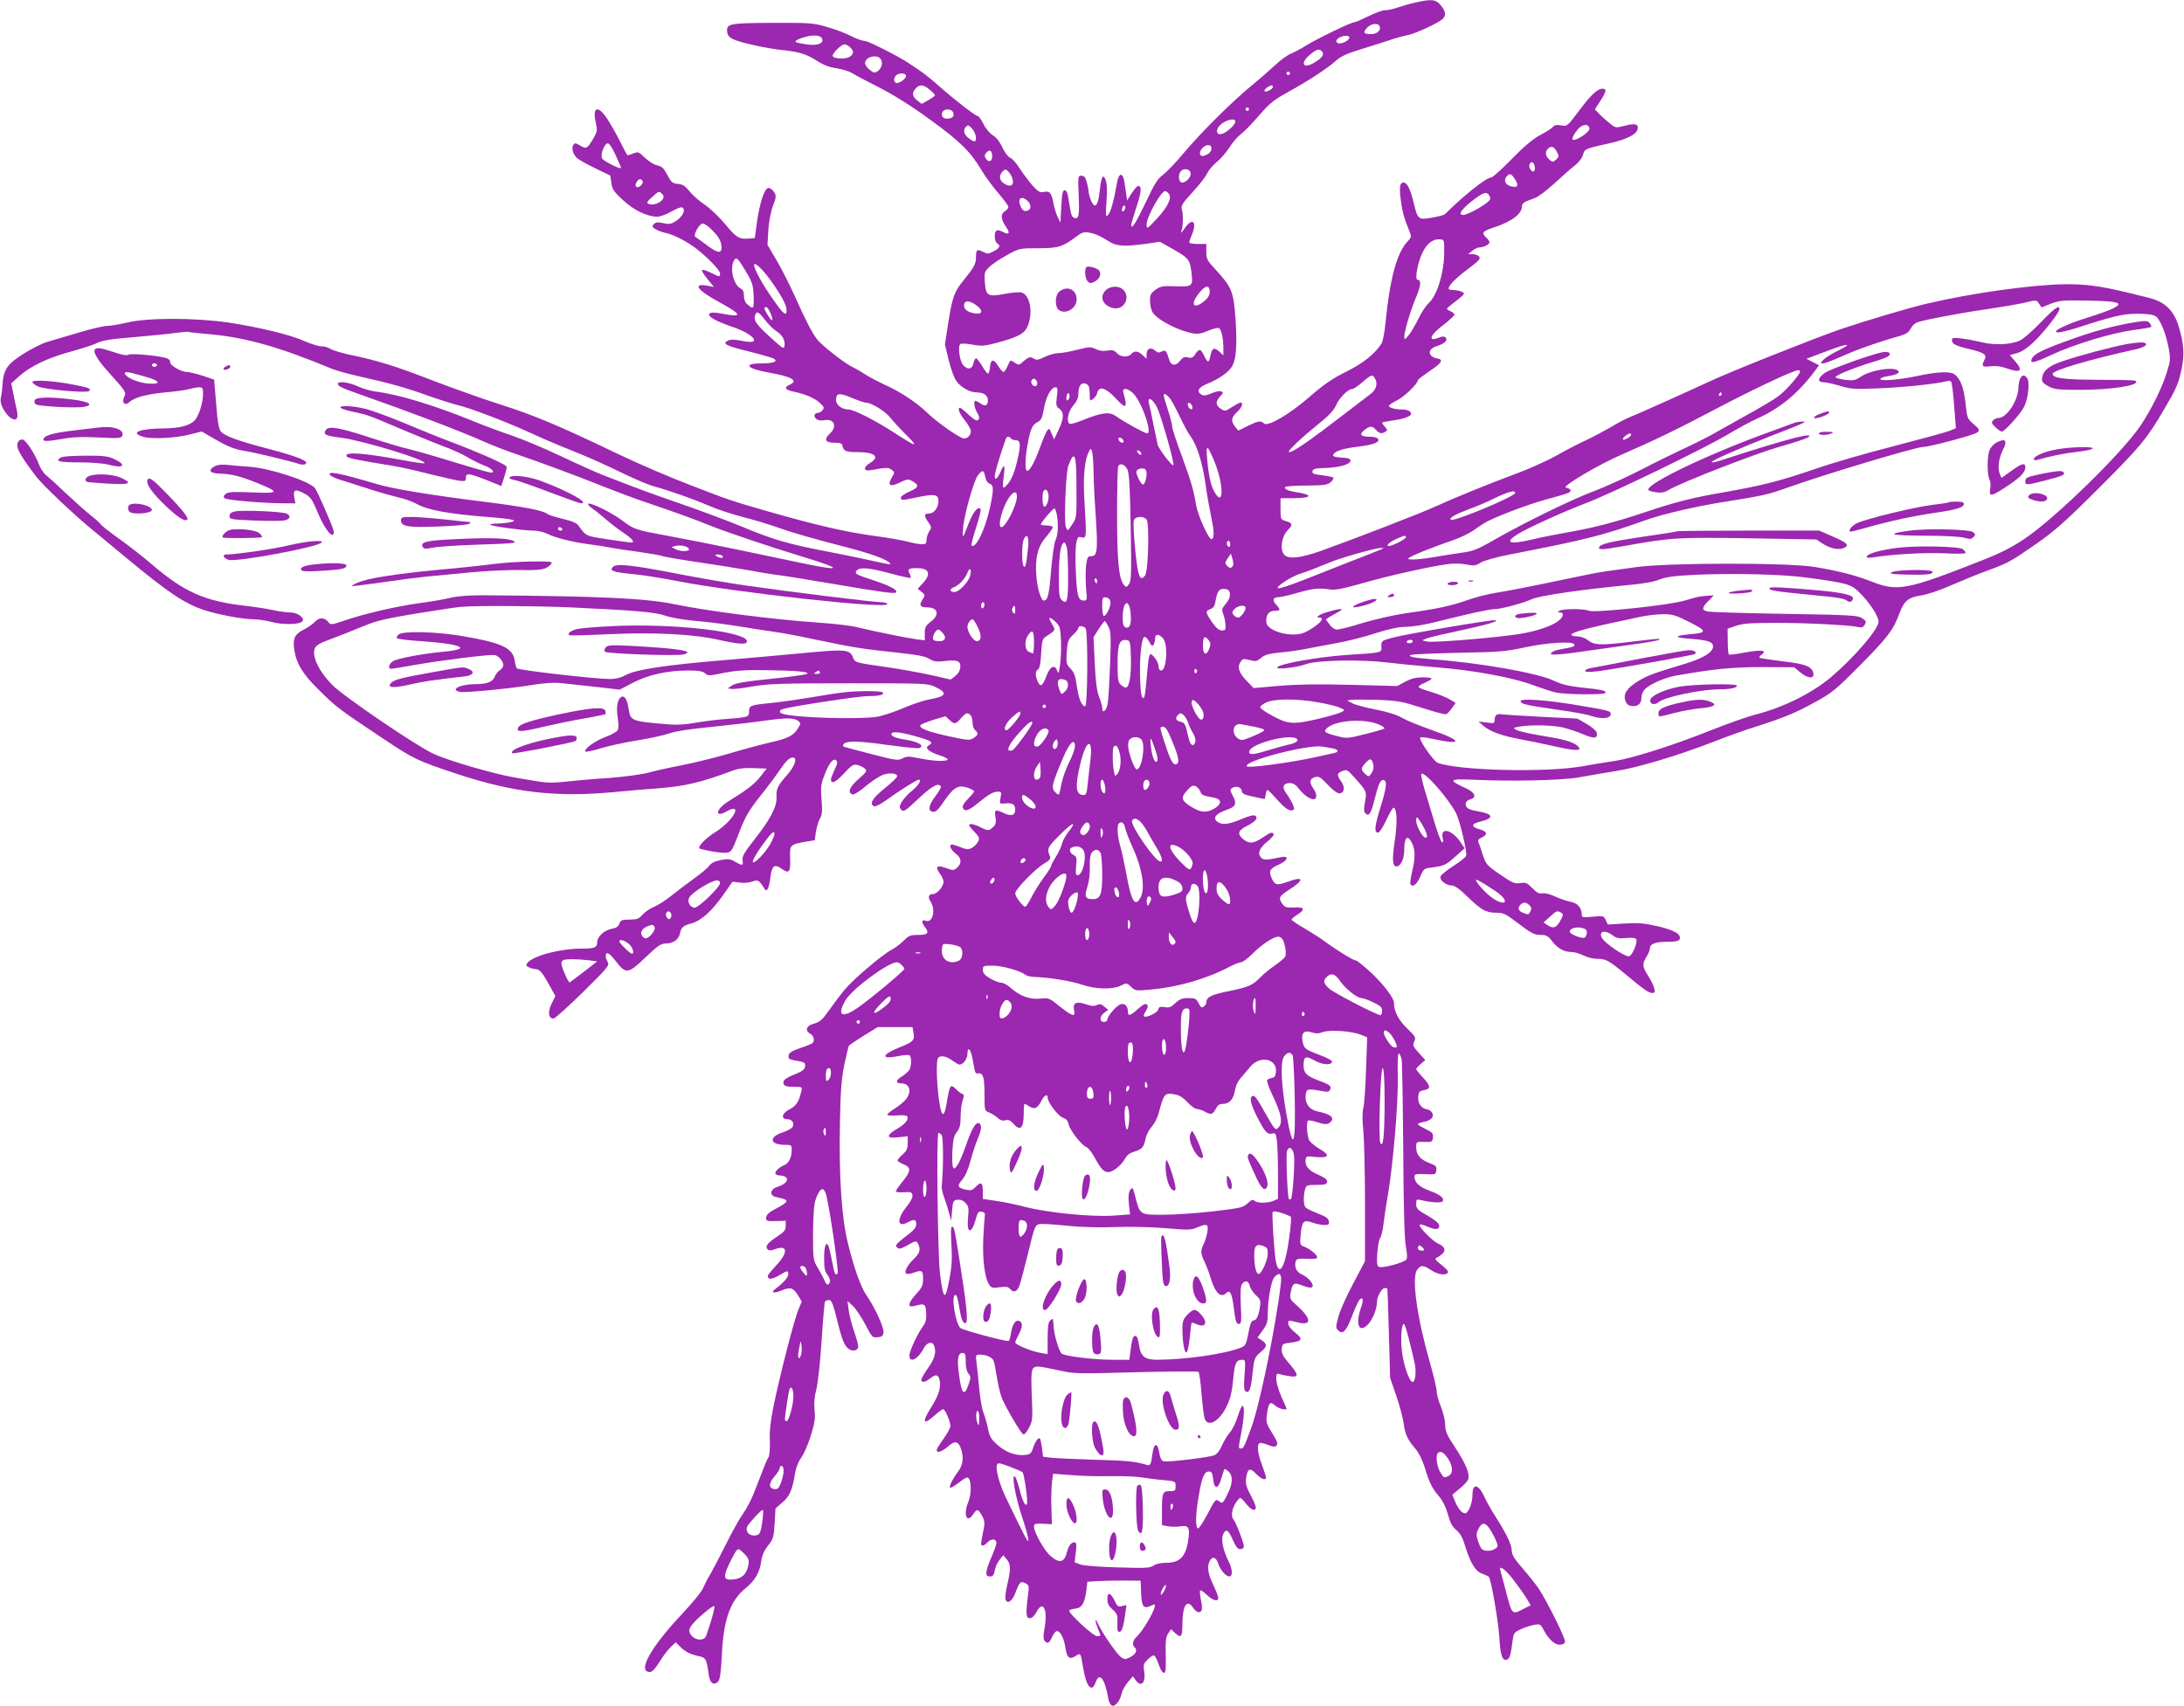 <?xml version="1.0" standalone="no"?>
<!DOCTYPE svg PUBLIC "-//W3C//DTD SVG 20010904//EN"
 "http://www.w3.org/TR/2001/REC-SVG-20010904/DTD/svg10.dtd">
<svg version="1.0" xmlns="http://www.w3.org/2000/svg"
 width="1280pt" height="1000pt" viewBox="0 0 1280 1000"
 preserveAspectRatio="xMidYMid meet">
<g transform="translate(0,1000) scale(0.1,-0.1)"
fill="#9c27b0" stroke="none">
<path d="M8295 9985 c-33 -7 -80 -21 -104 -29 -24 -9 -57 -16 -73 -16 -15 0
-60 -16 -98 -35 -38 -19 -75 -35 -82 -35 -19 0 -227 -101 -285 -138 -27 -17
-65 -37 -86 -46 -21 -8 -63 -39 -95 -69 -31 -29 -95 -85 -142 -123 -118 -98
-301 -281 -395 -394 -43 -52 -96 -107 -117 -123 -32 -23 -51 -52 -102 -161
-59 -124 -86 -166 -86 -134 0 7 14 55 31 106 29 88 32 122 9 122 -5 0 -22 -19
-37 -42 l-27 -43 -11 75 c-7 55 -14 75 -25 75 -10 0 -18 -15 -23 -45 -19 -107
-38 -176 -53 -190 -14 -14 -15 -6 -9 80 5 63 3 105 -5 125 -15 40 -26 20 -35
-66 -9 -86 -28 -107 -50 -56 -8 20 -15 44 -15 54 0 10 -5 35 -11 56 -7 28 -15
37 -31 37 -20 0 -21 -3 -16 -114 5 -119 1 -143 -26 -133 -16 6 -19 17 -33 107
-6 39 -12 55 -23 55 -12 0 -16 -20 -20 -95 l-5 -95 -17 35 c-9 19 -19 53 -23
75 -12 64 -22 77 -55 70 -25 -5 -34 0 -67 36 -21 23 -54 68 -75 99 -20 32 -45
61 -57 65 -11 3 -31 29 -46 60 -15 34 -37 61 -56 72 -17 10 -42 39 -55 66 -13
26 -28 47 -34 47 -13 0 -133 93 -220 170 -41 37 -95 80 -119 96 -24 16 -49 33
-55 37 -50 37 -247 137 -267 137 -15 0 -51 13 -80 28 -30 16 -92 40 -139 53
-81 24 -97 26 -321 25 -257 -1 -273 -4 -267 -55 2 -18 13 -31 38 -42 42 -20
199 -54 290 -63 94 -10 137 -23 199 -63 37 -24 73 -38 113 -43 32 -5 73 -17
91 -28 17 -11 91 -50 162 -86 86 -44 188 -108 300 -190 176 -128 233 -185 301
-299 19 -32 61 -89 94 -128 33 -38 60 -75 60 -82 0 -7 -9 -18 -20 -25 -27 -16
-25 -45 5 -90 26 -38 21 -51 -14 -33 -37 20 -51 14 -51 -24 0 -21 6 -37 16
-43 21 -12 12 -28 -27 -47 -26 -14 -32 -14 -58 -1 -35 18 -41 13 -41 -33 0
-38 -12 -59 -71 -132 -56 -68 -66 -96 -90 -242 l-21 -136 22 -91 c12 -50 32
-105 44 -122 25 -37 80 -68 119 -68 41 0 67 -17 67 -45 0 -32 -15 -39 -42 -21
-12 9 -26 16 -30 16 -14 0 -9 -37 9 -69 14 -23 15 -33 6 -42 -8 -8 -22 -1 -56
30 -24 23 -47 41 -51 41 -16 0 -3 -36 29 -74 19 -24 35 -52 35 -63 0 -23 -18
-43 -40 -43 -23 0 -155 92 -215 150 -66 63 -155 122 -250 165 -42 20 -96 48
-118 63 -23 15 -54 33 -69 40 -42 18 -182 127 -210 164 -30 40 -63 103 -132
257 -29 64 -76 157 -105 206 l-53 90 5 85 c3 51 14 108 27 143 20 54 21 59 5
83 -9 14 -24 24 -33 22 -23 -4 -50 -90 -66 -203 l-12 -90 -33 -3 c-57 -6 -76
5 -139 82 -34 41 -88 93 -120 115 -33 22 -74 58 -91 80 -25 31 -40 41 -68 43
-32 3 -39 9 -62 53 -21 40 -32 50 -60 56 -18 4 -50 24 -71 44 -37 36 -40 37
-70 25 -17 -7 -32 -11 -34 -9 -2 2 -22 40 -44 84 -22 44 -56 102 -74 130 -54
81 -88 69 -66 -24 10 -46 9 -52 -16 -95 -34 -58 -40 -61 -76 -39 -27 16 -32
16 -40 3 -11 -18 -4 -48 18 -73 9 -10 58 -38 108 -62 l91 -44 6 -43 c5 -37 14
-51 67 -100 64 -60 143 -98 202 -98 17 0 55 14 85 31 37 21 58 28 65 21 16
-16 -1 -50 -38 -76 -31 -20 -41 -22 -76 -14 -32 7 -45 6 -56 -6 -12 -12 -11
-16 9 -29 13 -8 40 -18 59 -22 45 -9 124 -49 175 -88 69 -52 145 -131 145
-149 0 -23 0 -23 -55 4 -24 12 -47 19 -51 15 -3 -3 11 -27 32 -52 l38 -47 -36
7 c-90 17 -64 -24 57 -90 143 -78 152 -97 35 -75 -51 10 -74 10 -82 2 -15 -15
37 -45 135 -78 125 -42 176 -105 67 -84 -59 12 -82 12 -100 0 -26 -16 0 -28
129 -60 68 -17 133 -36 144 -41 31 -17 2 -29 -70 -29 -114 0 -86 -32 50 -55
129 -23 168 -47 115 -70 -34 -15 -28 -29 17 -39 72 -15 127 -38 158 -66 27
-24 29 -30 18 -44 -7 -9 -19 -16 -27 -16 -22 0 -28 -22 -9 -36 10 -8 30 -11
46 -7 57 11 78 -36 34 -77 -38 -36 -29 -55 25 -55 37 0 45 -4 48 -20 6 -29 20
-35 90 -35 99 0 131 -28 72 -63 -42 -25 -41 -51 3 -43 91 17 102 17 122 3 20
-15 20 -16 1 -47 -27 -46 -9 -56 48 -28 43 21 49 21 73 8 42 -24 38 -37 -16
-61 -28 -12 -51 -28 -51 -35 0 -18 5 -18 104 3 95 19 116 15 116 -24 0 -39
-26 -73 -56 -73 -29 0 -30 -13 -3 -51 19 -28 20 -31 5 -54 -9 -13 -16 -36 -16
-50 0 -21 -5 -25 -27 -25 -16 0 -53 7 -83 15 -30 8 -118 24 -196 34 -175 24
-335 61 -649 151 -184 53 -203 59 -430 147 -121 46 -312 129 -425 183 -342
164 -486 225 -690 290 -107 34 -285 98 -395 140 -210 82 -325 118 -482 150
-52 11 -104 27 -116 35 -12 8 -36 15 -53 15 -17 0 -61 14 -98 30 -84 38 -270
83 -451 110 -195 28 -470 28 -587 0 -46 -11 -99 -20 -119 -20 -20 0 -97 -18
-170 -40 -74 -22 -157 -47 -185 -55 -28 -8 -89 -39 -135 -68 -95 -59 -119 -93
-124 -180 -2 -28 -6 -64 -10 -79 -14 -53 71 -157 95 -118 4 7 3 28 -2 49 -5
20 -14 63 -20 95 l-12 59 49 44 c67 59 167 106 303 143 62 17 131 39 152 50
29 15 82 23 227 35 103 9 213 20 243 25 30 4 57 6 60 5 3 -2 62 -8 130 -14
211 -19 411 -76 711 -201 26 -11 98 -31 160 -45 176 -39 284 -69 407 -114 62
-22 142 -47 176 -56 72 -16 297 -103 431 -165 49 -23 144 -64 210 -90 129 -52
191 -79 355 -158 58 -27 124 -55 147 -61 86 -23 229 -73 320 -112 52 -23 145
-54 206 -69 62 -16 150 -42 197 -59 99 -35 218 -69 420 -121 138 -36 233 -71
246 -92 6 -9 5 -9 -131 21 -49 11 -162 34 -250 51 -210 40 -310 69 -481 141
-78 32 -237 92 -355 133 -194 67 -256 90 -469 173 -36 14 -145 63 -242 109
-97 46 -226 100 -285 120 -59 20 -166 59 -238 89 -225 91 -427 153 -564 170
-30 4 -77 18 -105 31 -52 24 -116 32 -116 14 0 -13 25 -25 122 -59 310 -109
582 -212 738 -281 52 -23 140 -57 195 -75 121 -41 357 -128 520 -194 66 -26
170 -65 230 -85 202 -69 279 -97 355 -128 93 -39 366 -131 570 -193 234 -71
229 -86 -13 -35 -78 16 -248 52 -377 79 -129 27 -311 63 -405 80 -194 36 -197
37 -268 90 -58 44 -180 105 -199 99 -6 -2 4 -15 23 -28 19 -13 55 -42 80 -64
26 -23 72 -58 103 -79 54 -36 70 -57 44 -57 -7 0 -69 9 -138 19 -129 20 -124
17 -170 81 -10 14 -40 27 -92 39 -43 10 -83 23 -90 29 -25 20 -136 42 -378 72
-299 37 -530 75 -619 102 -216 64 -286 78 -279 57 2 -8 31 -22 64 -32 32 -10
106 -33 164 -52 58 -19 136 -41 173 -50 38 -8 87 -26 110 -39 60 -35 192 -59
414 -76 153 -12 188 -21 128 -32 -22 -4 -58 -7 -79 -7 -22 -1 -37 -4 -33 -7 8
-8 194 -34 250 -34 26 0 64 -8 85 -19 46 -23 146 -48 243 -61 41 -5 99 -14
129 -20 30 -6 105 -17 165 -25 61 -9 124 -19 140 -25 17 -5 109 -21 205 -35
96 -14 227 -35 290 -46 63 -12 142 -25 175 -29 33 -3 201 -31 373 -60 228 -39
315 -51 323 -43 14 14 -35 40 -136 73 -98 32 -109 38 -94 56 18 21 71 17 197
-17 62 -17 116 -28 119 -26 2 3 0 14 -6 25 -14 26 -6 32 44 32 71 0 84 -34 34
-88 l-31 -33 23 -18 c22 -18 22 -19 6 -45 -22 -33 -15 -46 27 -46 64 0 75 -43
21 -84 -30 -23 -35 -33 -35 -68 l0 -41 -49 6 c-47 6 -223 41 -358 73 -35 8
-134 19 -220 25 -245 16 -654 68 -843 108 -166 34 -427 47 -1125 52 -77 0
-144 -5 -186 -15 -36 -9 -117 -23 -180 -31 -138 -19 -335 -65 -442 -103 -71
-24 -80 -25 -90 -11 -22 30 -55 33 -79 6 -13 -13 -42 -34 -65 -46 -55 -27 -67
-51 -59 -114 11 -83 48 -145 138 -234 108 -108 119 -116 392 -298 170 -113
194 -125 424 -201 332 -110 584 -139 927 -106 72 7 189 17 260 22 148 12 241
33 423 101 40 15 73 19 129 17 l76 -3 -35 -45 c-33 -44 -79 -79 -192 -149 -73
-46 -79 -98 -6 -56 60 34 67 4 13 -56 -20 -22 -55 -51 -77 -64 -56 -33 -114
-93 -95 -99 50 -15 128 -27 153 -24 34 4 34 4 83 131 31 80 53 118 118 200 45
56 96 125 114 152 37 55 58 75 78 75 28 0 12 -50 -32 -100 -58 -66 -66 -82
-64 -133 3 -55 -37 -131 -132 -251 -57 -73 -70 -95 -67 -118 5 -33 0 -34 -44
-9 -28 17 -41 18 -83 10 -34 -6 -56 -17 -68 -33 -10 -14 -48 -46 -85 -72 -37
-27 -96 -71 -132 -100 -36 -29 -84 -60 -106 -69 -23 -9 -54 -30 -68 -46 -22
-25 -33 -29 -76 -29 -44 0 -52 -3 -60 -24 -6 -17 -19 -26 -45 -30 -45 -9 -85
-46 -85 -79 0 -31 -16 -37 -90 -37 -126 0 -284 -41 -319 -84 -10 -12 -9 -17 8
-25 11 -6 28 -11 39 -11 24 0 41 -20 83 -97 l34 -61 -23 -47 c-23 -48 -18 -85
13 -85 7 0 85 70 172 155 143 141 156 157 145 175 -6 11 -12 26 -12 34 0 33
20 23 60 -29 59 -76 71 -74 175 25 70 67 89 80 117 80 43 0 75 22 83 59 8 36
19 46 68 59 56 15 120 73 184 164 l56 80 41 -5 c23 -4 56 -1 74 6 35 12 41 9
73 -43 13 -22 26 2 34 66 8 69 24 82 63 54 46 -34 56 -24 53 58 -3 81 -2 82
94 99 l50 8 7 50 c5 28 15 63 24 78 13 22 14 45 9 110 -6 70 -4 90 15 139 27
73 54 108 71 91 9 -9 7 -21 -10 -55 -11 -25 -21 -49 -21 -56 0 -30 27 -19 75
33 47 51 56 57 82 51 15 -4 35 -14 43 -22 13 -12 8 -20 -38 -60 -52 -45 -66
-79 -37 -90 9 -4 41 16 80 49 36 30 83 60 104 67 41 13 85 6 78 -13 -2 -7 -36
-38 -75 -70 -71 -57 -89 -91 -58 -103 8 -3 42 15 76 40 64 47 173 116 184 116
20 0 0 -33 -39 -65 -25 -20 -52 -50 -61 -67 -14 -27 -14 -32 -1 -45 13 -13 25
-5 100 66 79 74 117 95 131 72 3 -5 -10 -29 -29 -54 -43 -56 -49 -91 -18 -95
16 -2 29 9 54 45 52 77 80 103 112 103 24 0 61 -13 76 -27 3 -2 -12 -21 -33
-42 -25 -25 -37 -45 -33 -55 10 -26 32 -19 89 27 63 52 90 67 118 67 19 0 20
-4 14 -36 -7 -36 -7 -36 27 -33 44 4 59 -6 59 -37 0 -33 -24 -40 -66 -20 -51
24 -57 21 -50 -21 6 -39 3 -49 -26 -71 -14 -11 -23 -10 -57 7 -40 21 -71 27
-71 14 0 -4 14 -22 32 -40 27 -28 30 -36 21 -55 -6 -13 -22 -29 -36 -37 -22
-12 -31 -11 -67 3 -22 9 -45 16 -50 16 -21 0 -9 -30 20 -52 35 -26 39 -57 10
-83 -20 -18 -23 -18 -65 -3 -54 20 -67 9 -36 -33 11 -15 21 -37 21 -47 0 -27
-38 -72 -60 -72 -28 0 -34 -18 -16 -45 32 -48 12 -127 -29 -112 -24 10 -26 -9
-4 -37 27 -35 17 -46 -42 -46 -43 0 -54 -4 -84 -35 -20 -19 -50 -42 -68 -51
-56 -29 -225 -173 -275 -233 -26 -31 -68 -87 -94 -124 -39 -55 -54 -68 -88
-77 -45 -12 -55 -41 -20 -60 22 -12 27 -44 8 -57 -7 -4 -40 -17 -73 -28 -46
-16 -61 -25 -63 -42 -3 -18 3 -23 35 -28 59 -10 65 -13 61 -37 -2 -16 -17 -28
-55 -43 -62 -25 -78 -38 -70 -59 5 -12 20 -16 58 -16 51 0 51 0 45 -28 -14
-60 -30 -84 -67 -103 -47 -23 -55 -59 -14 -59 28 0 43 -25 29 -47 -5 -8 -32
-22 -59 -31 -81 -27 -73 -72 13 -72 40 0 42 -2 42 -29 0 -45 -17 -80 -43 -90
-31 -12 -59 -40 -52 -52 4 -5 17 -9 29 -9 13 0 29 -6 35 -13 13 -17 -9 -40
-54 -54 -42 -13 -47 -50 -8 -59 56 -12 64 -16 61 -27 -2 -7 -23 -22 -47 -34
-56 -29 -71 -42 -71 -64 0 -15 8 -18 58 -16 l57 2 0 -30 c0 -25 -8 -35 -49
-62 -57 -37 -74 -59 -57 -76 8 -8 20 -8 46 2 72 26 75 -21 5 -95 -27 -29 -50
-57 -50 -63 0 -22 23 -21 65 3 52 31 55 31 55 7 0 -18 -31 -53 -75 -85 -30
-22 -12 -29 30 -12 56 24 72 20 100 -23 l24 -40 -18 -43 c-24 -52 -112 -396
-147 -568 -18 -89 -25 -148 -22 -205 1 -44 -2 -87 -7 -95 -10 -14 -18 -34 -83
-202 -16 -43 -46 -100 -65 -127 -20 -27 -65 -107 -100 -178 -35 -70 -77 -150
-93 -178 -17 -27 -36 -66 -44 -85 -8 -19 -61 -84 -118 -145 -188 -199 -270
-345 -193 -345 13 0 31 19 55 57 19 32 48 71 65 87 l31 30 34 -33 c23 -22 51
-36 87 -45 59 -12 58 -11 74 -119 7 -43 29 -57 53 -34 12 13 17 49 23 164 10
203 50 313 140 385 53 43 81 91 90 154 5 38 17 65 40 94 30 38 34 48 39 130
l5 89 41 35 c42 36 58 72 74 172 5 32 20 68 35 89 15 19 40 76 56 127 24 77
28 103 23 153 -4 41 -1 79 10 120 9 34 23 158 31 283 8 123 17 227 20 233 4 5
14 9 24 9 15 0 23 -21 46 -112 30 -125 46 -162 74 -178 25 -13 51 -3 51 19 0
10 -11 49 -24 87 -14 39 -28 95 -32 125 l-7 54 31 -29 c17 -16 50 -65 73 -108
39 -76 42 -79 72 -76 26 2 33 8 35 30 3 27 -49 142 -98 213 -35 51 -74 159
-111 310 -37 151 -53 392 -46 715 3 174 9 248 25 328 12 56 24 107 27 112 3 5
43 32 88 60 l81 50 102 0 102 0 5 -30 c10 -46 0 -57 -74 -86 -111 -44 -122
-75 -19 -55 33 7 65 9 70 6 13 -8 13 -61 0 -85 -5 -10 -26 -28 -45 -40 -37
-23 -38 -40 -1 -40 47 0 61 -48 26 -93 -11 -14 -40 -38 -65 -54 -25 -15 -45
-32 -45 -37 0 -5 25 -6 55 -4 31 3 58 1 61 -4 12 -19 -9 -45 -56 -73 -69 -40
-67 -60 5 -51 l55 6 0 -40 c0 -32 -6 -45 -30 -67 -16 -14 -30 -30 -30 -35 0
-4 16 -14 35 -22 46 -19 45 -39 -5 -101 -22 -27 -40 -54 -40 -58 0 -4 21 -7
48 -5 41 3 47 0 50 -18 2 -12 -13 -41 -38 -71 -56 -71 -51 -121 11 -87 36 20
49 17 49 -11 0 -16 -12 -33 -36 -52 -85 -66 -90 -71 -76 -85 11 -11 22 -8 62
14 48 27 50 27 60 9 17 -33 11 -56 -21 -87 -43 -40 -64 -83 -46 -90 7 -2 26 0
41 6 49 18 56 14 56 -35 0 -39 -6 -52 -40 -89 -48 -52 -54 -82 -12 -71 61 17
67 14 70 -39 2 -37 -2 -56 -16 -76 -34 -45 -82 -148 -82 -175 0 -48 51 -22 85
44 17 33 49 41 59 15 15 -38 5 -77 -34 -131 -22 -31 -40 -62 -40 -70 0 -19 21
-16 50 7 34 26 48 25 56 -6 11 -43 -3 -89 -45 -157 -60 -94 -53 -116 18 -52
21 19 43 35 49 35 11 0 42 -71 42 -99 0 -10 -18 -43 -40 -74 -22 -30 -40 -60
-40 -66 0 -20 29 -11 65 20 39 35 60 33 75 -7 19 -50 15 -99 -12 -135 -37 -50
-61 -99 -47 -99 6 0 28 14 49 30 21 17 42 30 48 30 24 0 29 -91 7 -143 -31
-75 -9 -130 29 -72 22 33 29 32 52 -10 16 -31 17 -41 6 -93 -7 -32 -12 -64
-12 -70 0 -18 17 -14 39 9 21 23 51 20 51 -5 0 -7 -13 -46 -30 -84 -36 -85
-38 -112 -10 -112 21 0 23 4 34 50 3 14 15 36 26 50 l20 25 20 -24 c24 -29 25
-55 4 -147 -10 -39 -14 -79 -11 -89 12 -29 39 -11 58 39 24 63 31 71 59 56 21
-11 22 -16 15 -69 -14 -108 -12 -136 10 -136 13 0 27 13 40 37 37 71 66 17 48
-89 -9 -48 -9 -71 -1 -80 17 -21 28 -15 44 22 8 19 21 35 29 35 20 0 42 -45
50 -103 9 -55 24 -66 60 -43 29 19 28 21 43 -69 19 -114 51 -150 74 -84 21 61
54 19 73 -94 3 -21 13 -41 22 -44 19 -8 49 30 57 72 4 17 20 46 36 65 l30 35
16 -23 c33 -46 61 -14 49 57 -5 32 -2 41 21 64 15 15 32 26 38 24 6 -2 18 -26
27 -53 9 -28 22 -49 30 -49 11 0 13 19 11 102 -2 83 1 108 14 128 l17 26 22
-21 c38 -35 45 -26 45 58 1 104 28 142 64 87 18 -27 41 -33 49 -12 3 8 1 35
-5 61 -5 26 -7 50 -4 54 4 3 21 -9 39 -26 34 -33 67 -42 67 -18 0 8 -13 43
-30 78 -31 66 -37 106 -20 139 16 29 37 23 49 -14 13 -40 46 -77 66 -77 21 0
19 43 -5 89 -31 62 -45 128 -32 157 17 36 30 30 57 -31 18 -41 29 -55 44 -55
13 0 21 7 21 17 0 20 -48 144 -61 157 -15 16 -10 59 11 93 11 18 24 33 29 33
5 0 21 -16 35 -35 28 -36 56 -46 56 -20 0 9 -14 41 -31 73 -24 45 -30 65 -26
96 8 59 22 66 58 28 29 -31 59 -42 59 -22 0 5 -11 40 -25 77 -28 73 -30 129
-5 126 8 -1 30 -7 47 -14 25 -10 35 -11 45 -1 9 9 3 25 -26 72 -34 55 -37 65
-31 108 9 71 19 81 48 54 19 -18 67 -31 67 -18 0 2 -13 33 -30 69 -16 37 -30
83 -30 103 0 33 2 36 23 29 12 -4 39 -9 60 -12 50 -7 49 10 -9 77 -36 42 -44
59 -42 84 3 29 6 31 50 36 71 9 77 21 29 59 -23 18 -41 41 -41 52 0 22 -1 22
56 8 83 -21 81 21 -3 97 -42 37 -45 43 -39 75 11 60 18 64 70 44 31 -12 50
-15 57 -8 13 13 -23 57 -61 73 -31 13 -46 45 -36 77 5 15 15 17 66 15 37 -2
60 0 60 7 0 15 -38 48 -72 62 -30 12 -30 13 -25 71 7 80 17 91 69 72 22 -8 54
-14 70 -14 25 0 29 4 26 22 -2 16 -18 28 -61 44 -33 13 -65 28 -73 35 -15 12
-17 66 -5 109 6 23 12 25 66 25 48 0 60 3 63 17 2 13 -11 24 -51 42 -58 25
-80 52 -75 89 2 18 8 21 33 18 102 -12 120 3 50 44 -25 15 -52 37 -60 48 -14
20 -21 108 -9 119 3 3 28 -1 55 -10 37 -12 55 -13 67 -6 42 27 17 53 -64 69
-48 9 -76 45 -72 91 3 43 9 45 95 29 36 -6 44 -5 49 10 8 20 -2 28 -76 55 -63
24 -80 42 -80 84 0 54 11 60 63 31 47 -27 97 -30 104 -9 2 7 -28 24 -69 39
-90 34 -96 39 -104 82 -9 49 10 67 54 52 25 -8 40 -8 63 1 38 16 173 7 225
-15 l37 -15 -7 -188 c-3 -103 -10 -205 -16 -227 -6 -25 -6 -73 0 -130 5 -49
10 -242 10 -428 l0 -339 -69 -131 c-39 -73 -78 -160 -87 -195 -16 -59 -16 -64
-1 -80 27 -27 48 -4 82 87 17 44 36 86 43 93 21 21 25 0 8 -48 -34 -100 -10
-152 43 -95 27 29 51 90 51 130 0 31 28 81 45 81 8 0 15 -1 16 -2 1 -2 5 -120
9 -263 l7 -260 36 -105 c20 -58 39 -130 43 -160 8 -65 25 -102 69 -151 20 -23
40 -63 55 -110 27 -90 43 -123 86 -172 20 -24 39 -63 50 -103 13 -49 25 -72
49 -92 24 -20 38 -46 53 -97 30 -97 60 -146 99 -159 17 -6 34 -14 38 -17 14
-15 55 -252 62 -352 6 -110 18 -145 46 -134 15 6 21 24 32 110 6 46 9 50 51
69 25 11 60 22 79 25 29 5 35 2 49 -25 29 -57 66 -92 96 -92 19 0 30 6 32 17
4 19 -106 240 -155 313 -17 25 -59 78 -94 118 -47 54 -63 80 -63 103 0 34 -31
100 -94 198 -24 37 -52 87 -63 111 -36 81 -73 91 -73 19 0 -48 -24 -109 -43
-109 -19 0 -42 27 -60 72 l-15 37 43 36 c24 19 47 44 50 55 10 32 -13 88 -76
185 -50 75 -59 96 -59 135 0 25 -12 72 -25 105 -14 33 -25 74 -25 90 0 17 -18
93 -40 170 -75 262 -107 492 -76 540 21 31 37 32 84 0 37 -25 86 -33 97 -15 6
9 -5 21 -55 61 -17 14 -21 22 -13 25 7 3 22 13 33 22 27 22 18 46 -20 62 -31
13 -110 92 -110 110 0 6 16 3 38 -6 53 -24 77 -23 77 1 0 14 -20 31 -67 59
-60 34 -68 42 -68 68 0 28 2 30 28 24 62 -15 120 -18 127 -7 11 19 -14 39 -77
62 -60 22 -88 48 -88 82 0 16 8 17 63 15 60 -3 62 -2 65 23 3 23 -3 28 -43 43
-53 21 -75 48 -75 92 0 32 0 32 48 31 44 -2 47 0 50 25 3 24 -3 31 -42 50 -25
12 -46 25 -46 29 0 4 15 10 34 13 43 8 64 31 49 54 -5 10 -19 18 -30 20 -33 5
-55 36 -51 74 2 28 8 34 32 38 43 7 42 24 -3 73 -23 24 -41 47 -41 51 0 4 12
17 27 30 l26 23 -38 42 c-34 38 -37 44 -26 67 10 24 7 29 -43 77 -50 49 -76
98 -76 148 0 29 -57 104 -133 177 -43 39 -83 72 -90 72 -14 0 -111 59 -177
108 -25 19 -80 54 -122 79 -43 25 -78 48 -78 53 0 5 16 18 35 30 48 30 40 45
-22 41 -43 -2 -53 1 -67 21 -25 35 -20 45 38 82 92 59 89 83 -6 48 -67 -24
-78 -21 -98 28 -15 37 -6 50 50 75 50 23 55 51 8 41 -79 -17 -98 -18 -113 -6
-28 23 -17 56 30 95 25 20 43 41 40 46 -9 14 -19 11 -66 -21 -53 -36 -79 -37
-115 -7 -34 30 -28 50 24 76 50 26 67 45 50 59 -10 7 -32 2 -82 -19 -76 -32
-113 -36 -142 -15 -28 22 -8 47 52 68 57 19 65 37 38 86 -15 29 -16 35 -3 43
23 15 54 6 57 -17 2 -16 15 -23 65 -33 34 -7 64 -14 67 -14 3 -1 6 10 8 26 2
15 7 27 10 27 4 0 31 -27 60 -60 48 -54 78 -71 95 -54 7 7 -16 55 -46 96 -25
34 -16 58 21 58 22 0 37 -9 56 -35 34 -44 85 -73 96 -54 9 14 4 34 -17 64 -21
31 -16 52 14 60 24 6 33 0 74 -44 27 -29 56 -51 67 -51 31 0 37 35 13 69 -28
38 -26 49 7 62 25 10 30 7 70 -38 73 -81 73 -83 62 -143 -8 -43 -7 -57 3 -68
20 -19 33 1 52 79 24 95 35 120 54 117 22 -5 18 -43 -19 -162 -34 -111 -37
-146 -14 -146 9 0 28 29 50 76 19 41 38 73 43 70 19 -12 21 -86 6 -190 -18
-119 -14 -159 13 -154 23 4 42 46 42 95 0 77 19 94 45 42 20 -39 21 -87 1
-168 -8 -36 -13 -68 -10 -73 13 -21 37 -4 57 42 20 47 23 50 66 55 76 10 84
14 140 64 l55 49 -27 40 c-50 71 -116 84 -102 21 5 -22 4 -29 -4 -25 -6 4 -22
46 -37 94 -14 48 -41 135 -59 195 -18 59 -29 109 -25 112 21 13 159 -145 204
-232 22 -43 66 -230 59 -249 -3 -8 -36 -35 -74 -59 -39 -25 -72 -52 -76 -62
-8 -21 31 -53 65 -53 18 0 46 -20 97 -70 79 -76 105 -90 169 -90 36 0 53 -8
113 -54 89 -68 104 -76 147 -76 28 0 40 -7 62 -36 32 -42 71 -64 114 -64 17 0
48 -9 70 -20 22 -11 58 -20 80 -20 51 0 67 -8 159 -84 118 -98 143 -116 164
-116 16 0 18 5 12 28 -3 15 -20 48 -36 73 -34 54 -36 68 -9 111 11 18 20 41
20 50 0 26 32 38 103 38 49 0 66 4 71 15 11 29 -30 53 -129 76 -80 18 -114 21
-195 16 l-97 -6 -12 26 c-11 25 -14 26 -76 20 -62 -6 -65 -5 -65 16 0 37 -27
66 -68 72 -20 4 -59 17 -87 30 -30 14 -60 22 -75 19 -19 -4 -33 3 -59 30 -31
32 -39 35 -71 30 -32 -5 -45 0 -115 48 -84 58 -86 60 -108 128 -8 25 -17 53
-22 62 -5 13 0 21 19 29 38 18 32 37 -15 49 -50 14 -47 32 9 45 82 20 74 45
-18 60 -25 4 -51 12 -57 17 -22 17 -15 45 12 52 42 11 31 41 -22 65 -108 49
-102 57 35 51 229 -11 524 -4 622 13 52 10 150 26 217 37 133 21 364 90 583
175 74 29 180 67 235 84 172 55 237 82 350 144 101 55 123 73 263 214 160 161
200 212 233 305 28 76 53 97 128 108 35 5 108 29 173 58 62 27 157 66 212 86
130 48 139 54 291 159 109 76 169 129 371 331 240 240 278 286 377 456 73 124
83 147 102 233 19 88 15 151 -17 257 -28 90 -81 141 -169 163 -265 68 -352 82
-494 81 -192 -2 -551 -52 -813 -114 -114 -27 -368 -103 -506 -150 -158 -55
-652 -251 -776 -310 -138 -64 -414 -188 -465 -208 -22 -9 -69 -34 -105 -56
-36 -21 -99 -55 -140 -74 -41 -19 -118 -58 -170 -88 -53 -30 -154 -76 -225
-103 -203 -76 -374 -146 -497 -202 -101 -45 -458 -183 -672 -260 -112 -39
-181 -47 -207 -23 -29 26 -20 106 16 144 33 34 32 44 -7 55 -33 10 -33 11 -33
72 l0 63 77 0 c107 0 117 20 16 35 -50 8 -76 20 -65 31 4 4 61 8 126 8 102 1
122 4 140 20 11 10 18 22 16 26 -3 4 -32 10 -65 14 -50 6 -61 10 -58 24 3 14
16 17 73 19 82 2 150 21 150 43 0 11 -14 16 -53 18 -36 2 -52 7 -49 15 7 22
55 38 147 49 93 12 129 26 116 46 -4 7 -24 12 -44 12 -57 0 -69 13 -36 39 33
26 46 26 69 1 20 -22 33 -24 55 -10 12 8 12 11 -3 28 -9 10 -17 21 -17 24 0 3
24 8 53 12 71 9 117 25 117 41 0 15 -22 25 -58 25 -37 0 -72 11 -72 21 0 5 22
20 49 33 44 23 121 97 121 118 0 4 32 28 70 54 70 46 82 66 44 73 -57 10 -60
55 -4 72 48 15 68 35 52 51 -8 8 -19 7 -42 -2 -17 -7 -34 -10 -37 -6 -12 11
11 39 72 86 32 25 58 50 59 55 1 6 -9 14 -21 20 -13 5 -23 12 -23 15 0 3 23
23 50 43 28 21 50 41 50 46 0 10 -35 21 -67 21 -13 0 -23 4 -23 9 0 18 43 62
116 116 61 46 73 59 63 71 -6 8 -23 14 -38 14 l-26 1 24 19 c13 11 32 20 43
20 24 0 58 18 58 30 0 5 -9 18 -21 29 -28 26 -20 36 44 57 107 35 167 80 167
126 0 10 10 22 23 27 12 5 37 15 56 22 19 7 68 45 110 83 42 39 95 86 118 104
26 20 46 46 51 65 9 34 9 35 154 67 100 22 160 52 166 84 6 29 -16 35 -75 19
-54 -14 -54 -14 -91 16 -20 16 -48 41 -61 55 l-24 25 32 49 c36 56 39 72 12
72 -29 0 -66 -35 -138 -131 -67 -89 -67 -90 -103 -84 -27 5 -40 2 -50 -10 -7
-8 -40 -30 -74 -47 -42 -23 -94 -66 -166 -140 -58 -60 -112 -108 -120 -108
-29 0 -163 -107 -272 -216 -4 -4 -37 -13 -73 -19 -82 -16 -86 -12 -110 87 -19
80 -38 118 -59 118 -22 0 -26 -25 -16 -104 9 -68 18 -102 51 -183 12 -30 11
-34 -13 -60 -61 -64 -103 -219 -128 -477 -5 -55 -16 -109 -24 -121 -40 -61
-108 -115 -207 -164 -80 -40 -129 -73 -214 -147 -119 -104 -246 -177 -267
-156 -18 18 -35 15 -96 -15 l-55 -27 -18 23 c-26 32 -24 53 11 86 30 29 39 55
20 55 -6 0 -28 -12 -50 -26 -38 -25 -41 -26 -65 -10 -31 20 -32 42 -4 73 20
20 20 23 5 29 -9 4 -35 -2 -57 -12 -30 -13 -45 -15 -57 -7 -33 20 -19 43 41
67 69 29 122 68 141 104 22 44 27 128 17 276 -12 159 -22 182 -116 285 -50 53
-55 63 -55 105 l0 46 -50 0 c-27 0 -50 4 -50 9 0 5 7 25 15 44 33 80 3 105
-43 37 -20 -28 -23 -30 -17 -10 10 31 10 98 1 126 -6 17 6 35 62 96 39 42 78
92 87 112 10 20 35 50 57 67 21 17 54 55 73 84 18 29 49 65 69 80 19 14 67 64
106 109 61 71 85 90 168 136 114 62 232 139 284 186 27 24 65 41 140 64 57 18
135 42 173 55 39 13 86 26 105 29 40 7 176 69 203 93 24 22 21 46 -9 82 -29
35 -52 38 -149 16z m-209 -140 c9 -23 -15 -45 -51 -45 -43 0 -49 9 -23 37 24
26 66 31 74 8z m-3266 -81 c0 -23 -40 -33 -99 -23 -29 4 -56 10 -58 13 -8 8
36 27 80 35 46 8 77 -1 77 -25z m3088 14 c-7 -22 -58 -42 -71 -28 -9 8 -7 15
7 26 25 18 69 19 64 2z m-2926 -55 c24 -22 23 -40 -4 -57 -26 -15 -98 -10 -98
7 0 17 52 67 69 67 8 0 23 -7 33 -17z m2767 -26 c14 -17 -1 -38 -48 -65 -65
-39 -83 -2 -24 47 41 34 55 38 72 18z m-2589 -41 c16 -21 9 -56 -16 -73 -18
-12 -24 -11 -47 8 -15 11 -27 29 -27 39 0 35 66 54 90 26z m2400 -86 c0 -5 -4
-10 -10 -10 -5 0 -10 5 -10 10 0 6 5 10 10 10 6 0 10 -4 10 -10z m-2250 -15
c0 -18 -45 -49 -60 -40 -13 8 -13 28 2 43 17 17 58 15 58 -3z m139 -81 c17
-14 31 -29 31 -32 0 -4 -18 -17 -39 -29 l-39 -22 -26 20 c-30 24 -33 45 -9 71
22 25 46 23 82 -8z m2011 16 c0 -12 -40 -33 -48 -25 -4 4 2 13 12 21 23 16 36
18 36 4z m-140 -130 c0 -5 -4 -10 -10 -10 -5 0 -10 5 -10 10 0 6 5 10 10 10 6
0 10 -4 10 -10z m-1732 -26 c2 -15 -4 -23 -18 -27 -30 -8 -50 2 -50 23 0 36
63 39 68 4z m1652 -47 c0 -18 -49 -63 -78 -72 -30 -9 -40 19 -16 47 32 34 94
51 94 25z m-1520 -93 c0 -29 -9 -30 -44 -3 -28 22 -33 48 -13 68 10 10 16 7
35 -14 12 -14 22 -37 22 -51z m3595 51 c0 -19 -65 -64 -93 -65 -16 0 0 33 31
68 25 27 62 26 62 -3z m-5707 -154 c18 -39 32 -72 32 -75 0 -12 -102 39 -111
55 -12 23 13 89 34 89 8 0 28 -31 45 -69z m3492 40 c0 -20 -14 -34 -43 -44
-26 -9 -33 19 -12 43 23 26 55 26 55 1z m2024 -20 c14 -26 14 -30 -4 -46 -19
-17 -21 -17 -40 0 -23 20 -26 45 -8 63 19 19 36 14 52 -17z m-3309 -27 c0 -32
-21 -39 -38 -12 -8 12 -7 21 3 32 19 24 35 14 35 -20z m3179 -56 c3 -13 2 -26
-3 -31 -11 -11 -34 20 -27 38 8 22 23 18 30 -7z m-3059 -80 c9 -36 -15 -47
-50 -24 -29 19 -32 47 -9 71 16 15 18 15 35 -2 10 -10 21 -30 24 -45z m1043
39 c5 -23 -25 -57 -50 -57 -21 0 -26 48 -6 68 18 18 52 11 56 -11z m1902 -39
c23 -38 15 -50 -25 -40 -33 9 -44 35 -25 57 18 22 28 18 50 -17z m-5114 -9 c8
-14 -21 -43 -35 -35 -8 5 -8 13 -1 27 12 21 25 25 36 8z m118 -107 c-14 -22
-57 -37 -80 -28 -17 7 -15 11 20 43 35 32 39 34 54 19 13 -13 14 -20 6 -34z
m2966 33 c20 -24 -5 -77 -70 -147 -57 -61 -59 -62 -60 -34 0 44 84 196 109
196 5 0 14 -7 21 -15z m1880 -14 c8 -17 5 -24 -22 -44 -42 -31 -113 -67 -133
-67 -34 0 -7 38 68 94 55 41 72 44 87 17z m-2708 -28 c22 -20 23 -49 2 -57
-21 -8 -33 0 -45 31 -16 42 9 57 43 26z m571 -48 c-8 -22 -22 -18 -16 5 3 11
9 17 14 15 4 -3 6 -12 2 -20z m-2415 -128 c29 -29 45 -55 49 -80 9 -55 -15
-57 -83 -5 -32 24 -63 46 -69 50 -14 10 24 78 44 78 9 0 36 -19 59 -43z m2233
-17 c20 -6 56 -24 80 -40 50 -34 91 -37 226 -19 l81 12 64 -36 c101 -57 110
-66 119 -130 13 -96 11 -98 -90 -95 -77 3 -90 0 -118 -20 -28 -20 -33 -30 -33
-62 0 -22 5 -51 12 -65 20 -44 147 -112 240 -129 28 -5 51 -1 88 15 27 12 56
19 63 16 15 -6 27 -58 27 -121 l0 -39 -24 22 c-30 28 -43 21 -52 -24 -8 -44
-16 -44 -37 0 -20 42 -29 43 -52 9 -13 -21 -22 -24 -42 -19 -21 5 -31 1 -48
-21 -24 -30 -51 -28 -61 3 -18 58 -23 64 -45 53 -16 -9 -24 -8 -39 5 -25 23
-50 12 -50 -21 l0 -27 -23 21 c-27 26 -50 28 -67 7 -18 -21 -64 -19 -85 6 -15
16 -26 19 -56 14 -25 -4 -47 -1 -67 9 -28 14 -37 14 -108 -4 -42 -11 -93 -20
-112 -20 -19 0 -55 -10 -79 -22 -37 -18 -47 -20 -64 -10 -21 14 -31 10 -66
-20 -20 -19 -23 -19 -47 -3 -25 17 -25 16 -40 -19 -8 -20 -19 -36 -25 -36 -5
0 -19 16 -31 35 -27 44 -44 41 -48 -8 -2 -20 -7 -37 -12 -37 -4 0 -20 20 -34
45 -15 25 -31 45 -36 45 -4 0 -11 -13 -15 -30 -8 -35 -33 -40 -60 -10 -21 23
-33 114 -16 124 6 4 38 2 71 -4 53 -10 71 -8 143 11 127 34 163 54 181 100 32
80 12 182 -38 195 -13 3 -58 -1 -100 -9 -98 -18 -108 -11 -114 69 -4 56 -2 62
26 89 17 17 64 48 104 70 72 40 74 40 183 40 118 0 143 8 224 69 39 29 50 30
102 16z m2053 -120 c-2 -113 -42 -241 -89 -285 -18 -16 -46 -59 -63 -95 -17
-36 -43 -78 -56 -95 -22 -26 -25 -28 -26 -10 0 32 36 153 69 232 29 67 32 103
9 103 -18 0 1 101 28 158 27 56 63 83 104 79 25 -2 25 -3 24 -87z m-4092 -102
c38 -64 42 -78 45 -145 2 -77 0 -79 -39 -45 -11 9 -18 29 -18 48 0 24 -6 37
-21 44 -40 22 -63 116 -38 161 14 27 22 19 71 -63z m167 -83 c52 -78 71 -117
71 -145 0 -36 -19 -21 -74 58 -65 91 -116 183 -116 208 0 27 62 -36 119 -121z
m2551 -34 c0 -20 -9 -37 -31 -55 -60 -51 -86 -25 -37 39 39 53 68 59 68 16z
m-1357 -89 c30 -27 22 -45 -19 -39 -43 7 -64 23 -64 47 0 34 39 30 83 -8z
m6218 17 l14 -21 55 22 c49 19 70 21 217 18 182 -3 212 -13 147 -46 -22 -11
-86 -34 -144 -52 -126 -39 -217 -82 -183 -88 12 -2 59 9 105 23 228 74 282 86
367 86 56 0 91 -5 105 -15 27 -17 61 -103 77 -191 10 -57 9 -73 -10 -132 -27
-91 -91 -221 -156 -318 -105 -157 -497 -540 -678 -662 -77 -52 -140 -84 -257
-130 -431 -170 -489 -181 -635 -124 -99 39 -197 64 -340 88 -159 26 -858 25
-1045 -1 -69 -10 -150 -21 -180 -25 -30 -4 -100 -17 -155 -29 -248 -52 -416
-86 -490 -97 -44 -7 -119 -26 -167 -43 -93 -33 -174 -51 -363 -77 -66 -10
-177 -35 -247 -56 -70 -22 -138 -39 -151 -39 -14 0 -32 11 -45 30 l-22 29 22
15 c13 7 37 21 53 30 40 21 10 21 -61 0 -53 -15 -80 -34 -50 -34 38 0 -8 -47
-83 -85 -71 -36 -223 2 -229 57 -5 42 14 68 48 68 36 0 37 6 9 36 -24 26 -18
44 15 44 13 0 62 11 109 25 91 26 129 30 192 20 31 -5 75 4 195 38 149 43 401
99 505 112 28 3 73 2 100 -4 44 -8 54 -7 84 12 21 12 91 32 175 48 456 89 540
111 796 202 93 33 281 77 435 102 256 41 274 45 400 90 201 72 744 235 784
235 39 0 307 72 321 86 13 14 11 19 -23 48 -36 31 -38 35 -47 118 -10 96 -31
151 -67 175 -26 18 -101 14 -222 -12 -100 -21 -211 -30 -211 -17 0 6 20 14 43
17 57 9 78 21 57 35 -33 21 -159 -1 -213 -37 -32 -22 -44 -25 -89 -20 -28 4
-55 10 -60 15 -9 9 102 55 227 93 39 11 76 26 82 31 22 18 2 30 -36 23 -58
-10 -301 -97 -335 -120 -41 -28 -47 -55 -11 -55 15 0 59 -10 98 -21 64 -20 84
-21 231 -15 145 6 329 25 397 42 25 5 26 3 32 -43 4 -26 9 -90 13 -140 l7 -93
-36 -15 c-19 -8 -167 -48 -328 -90 -161 -41 -364 -100 -450 -130 -216 -74
-312 -99 -544 -140 -182 -31 -288 -58 -460 -116 -163 -55 -303 -92 -435 -115
-80 -14 -181 -34 -225 -45 -137 -32 -172 -22 -92 29 58 36 266 131 402 183
151 57 684 316 827 400 64 38 143 81 175 95 133 59 238 145 337 276 l27 37
-37 19 -37 19 79 30 c108 41 155 56 160 50 2 -2 -24 -18 -59 -35 -35 -17 -72
-41 -82 -52 -17 -19 -17 -20 0 -20 9 0 58 18 109 41 83 38 213 84 341 120 37
11 53 22 63 43 8 15 24 31 37 36 39 15 262 57 418 79 81 12 173 28 205 35 77
19 78 19 93 -5z m-7435 -55 c20 -48 11 -55 -15 -13 -24 38 -26 49 -10 49 5 0
17 -16 25 -36z m-31 -41 c19 -25 49 -54 65 -64 35 -22 52 -52 48 -85 -3 -22
-8 -19 -81 47 -85 78 -101 100 -92 129 9 30 20 25 60 -27z m6065 -300 c0 -18
-84 -114 -127 -145 -26 -20 -113 -71 -193 -115 -80 -45 -172 -96 -205 -115
-33 -18 -103 -53 -155 -77 -52 -24 -167 -80 -255 -126 -88 -45 -210 -100 -271
-123 -121 -44 -414 -187 -590 -288 -97 -56 -121 -65 -190 -74 -43 -6 -117 -18
-163 -26 -97 -16 -160 -18 -145 -5 11 12 141 64 252 102 46 15 104 43 130 62
26 19 62 42 81 52 76 38 253 104 351 130 58 15 113 32 124 37 20 11 12 24 -17
30 -28 5 197 138 333 196 184 80 313 142 552 268 214 113 449 223 476 224 6 0
12 -3 12 -7z m-2490 -44 c16 -29 5 -64 -27 -88 -16 -12 -73 -56 -128 -98 -235
-181 -325 -243 -350 -243 -16 0 68 81 163 157 70 56 98 86 112 117 18 43 71
96 95 96 8 0 35 18 60 40 53 46 60 48 75 19z m-1983 -15 c9 -23 -11 -38 -26
-20 -13 16 -7 36 10 36 5 0 12 -7 16 -16z m309 -60 c0 -22 2 -43 2 -48 3 -12
42 24 42 39 0 6 5 16 11 22 17 17 54 -4 102 -56 57 -62 67 -54 41 37 -9 32 25
29 59 -5 51 -54 112 -233 80 -233 -14 0 -140 70 -180 99 -39 29 -80 25 -191
-19 -40 -17 -78 -28 -83 -24 -21 12 -9 73 21 107 20 23 30 45 30 66 0 49 16
72 43 62 17 -7 22 -17 23 -47z m-192 -30 c-6 -49 -4 -57 15 -70 28 -20 27 -57
-5 -124 l-26 -55 -15 34 c-13 32 -15 33 -27 15 -7 -11 -25 -53 -40 -95 -31
-85 -60 -139 -76 -139 -13 0 -13 70 1 146 16 95 28 123 58 139 24 12 29 23 39
79 11 68 42 126 68 126 13 0 14 -10 8 -56z m67 -17 c-8 -8 -11 -5 -11 9 0 27
14 41 18 19 2 -9 -1 -22 -7 -28z m3829 33 c0 -5 -5 -10 -11 -10 -5 0 -7 5 -4
10 3 6 8 10 11 10 2 0 4 -4 4 -10z m-5090 -25 c33 -14 66 -25 75 -25 31 0 113
-50 141 -86 16 -20 58 -66 94 -102 76 -75 65 -75 -57 4 -123 80 -248 144 -281
144 -37 0 -72 26 -72 54 0 44 17 46 100 11z m1860 -5 c12 -16 37 -65 57 -107
20 -43 47 -92 60 -110 37 -48 71 -157 88 -279 8 -60 24 -148 34 -196 18 -83
18 -128 1 -128 -17 0 -80 140 -90 200 -14 88 -30 141 -89 302 -28 75 -51 146
-51 157 0 11 -11 55 -25 98 -14 43 -25 81 -25 86 0 16 20 5 40 -23z m-77 -52
c26 -57 102 -327 94 -335 -8 -7 -86 96 -92 120 -3 12 -14 66 -25 119 -10 53
-22 108 -26 122 -12 48 23 29 49 -26z m205 8 c3 -12 -1 -17 -10 -14 -7 3 -15
13 -16 22 -3 12 1 17 10 14 7 -3 15 -13 16 -22z m2572 -164 c0 -11 -41 -34
-48 -28 -3 4 3 13 14 21 21 16 34 19 34 7z m-3635 -22 c3 -5 15 -10 26 -10 30
0 33 -22 14 -107 -18 -80 -36 -125 -63 -155 -25 -29 -29 -21 -20 44 10 72 4
85 -17 35 -18 -43 -35 -56 -35 -27 0 18 31 122 65 218 5 15 21 16 30 2z m659
-22 c-3 -5 -12 -4 -20 3 -7 6 -11 15 -8 21 3 5 12 4 20 -3 7 -6 11 -15 8 -21z
m537 -122 c51 -129 51 -259 0 -175 -24 39 -37 96 -46 199 -9 92 1 86 46 -24z
m-712 -46 c0 -47 6 -166 13 -265 13 -203 9 -235 -26 -235 -21 0 -24 -6 -31
-56 -3 -30 -3 -89 0 -130 7 -71 6 -74 -13 -74 -33 0 -41 27 -47 176 -6 138 2
201 24 197 42 -10 40 -21 26 224 -8 132 2 231 28 278 10 19 11 19 18 -5 4 -14
7 -63 8 -110z m276 109 c11 -17 -1 -21 -15 -4 -8 9 -8 15 -2 15 6 0 14 -5 17
-11z m-376 -219 c1 -163 1 -166 -26 -205 -26 -39 -26 -39 -36 -14 -12 32 -1
314 14 359 7 19 17 41 22 48 20 25 26 -17 26 -188z m299 117 c10 -20 15 -110
19 -340 5 -277 3 -314 -11 -332 -15 -19 -17 -19 -30 -2 -29 37 -39 139 -39
413 0 149 3 276 7 283 12 19 40 8 54 -22z m112 -21 c0 -31 -11 -66 -21 -66
-11 0 -39 54 -39 74 0 15 26 25 48 18 6 -2 12 -14 12 -26z m-946 -20 c4 -22
14 -37 26 -41 25 -8 25 -34 1 -145 -28 -126 -84 -240 -107 -217 -3 3 9 51 27
106 18 55 30 104 26 108 -16 16 -43 -17 -69 -83 -37 -95 -38 -96 -34 -34 4 73
63 284 88 315 26 33 35 31 42 -9z m370 -100 c7 -28 -8 -76 -24 -76 -11 0 -14
83 -3 93 12 13 21 7 27 -17z m-184 -16 c0 -50 -66 -180 -91 -180 -26 0 7 123
48 178 25 34 43 35 43 2z m2920 21 c0 -21 -362 -172 -377 -157 -11 10 25 31
105 61 42 15 113 45 156 67 78 37 116 47 116 29z m-2686 -128 c10 -62 7 -118
-8 -149 -7 -16 -19 -96 -26 -179 -11 -140 -19 -175 -42 -175 -17 0 -38 69 -44
142 -9 106 8 176 57 231 21 25 39 50 39 56 0 6 -16 11 -35 11 -19 0 -35 3 -35
6 0 11 71 94 79 94 5 0 11 -17 15 -37z m526 -28 c17 -21 10 -306 -9 -328 -20
-25 -29 -21 -40 21 -14 56 -33 279 -26 302 8 24 56 28 75 5z m-3425 -55 c3 -5
-1 -10 -9 -10 -9 0 -16 5 -16 10 0 6 4 10 9 10 6 0 13 -4 16 -10z m2730 -114
c-10 -96 -17 -120 -26 -104 -12 19 -11 136 2 159 19 37 32 9 24 -55z m2215 65
c0 -10 -79 -51 -99 -51 -22 0 1 22 43 41 47 21 56 23 56 10z m-1030 -42 c0
-11 -4 -17 -10 -14 -5 3 -10 13 -10 21 0 8 5 14 10 14 6 0 10 -9 10 -21z
m-956 -26 c3 -21 6 -97 6 -170 0 -137 -7 -160 -38 -129 -14 14 -17 38 -16 149
1 124 12 187 32 187 5 0 12 -17 16 -37z m-2216 -1 c5 -16 -52 -16 -81 0 l-22
12 25 6 c31 8 72 -2 78 -18z m4057 -2 c-11 -5 -94 -38 -185 -73 -91 -36 -218
-86 -284 -112 -65 -25 -125 -45 -135 -43 -22 5 81 72 134 87 38 12 70 24 175
67 59 25 259 81 290 82 23 1 23 0 5 -8z m-3860 -40 c8 -13 -15 -13 -35 0 -12
8 -11 10 7 10 12 0 25 -4 28 -10z m2986 -63 c-8 -8 -15 -7 -28 5 -15 16 -15
19 2 45 l19 28 10 -33 c6 -23 6 -36 -3 -45z m-1535 -50 c-9 -38 -65 -97 -92
-97 -30 0 -31 18 -1 29 29 12 63 49 78 86 12 33 25 19 15 -18z m4899 -12 c244
-33 263 -39 312 -87 58 -56 113 -140 113 -171 0 -44 -139 -206 -275 -323 -114
-97 -287 -183 -453 -224 -42 -11 -155 -51 -251 -89 -222 -89 -462 -165 -566
-181 -44 -6 -132 -21 -195 -32 -213 -37 -722 -25 -844 21 -25 10 -113 137
-102 148 4 4 32 1 64 -6 186 -41 190 -15 6 49 -71 25 -150 57 -176 72 -30 18
-84 35 -154 49 -59 11 -122 28 -138 37 l-31 16 25 4 c14 2 84 2 155 0 119 -5
141 -9 259 -47 71 -23 135 -40 142 -37 6 2 21 18 33 35 l22 31 -33 20 c-18 11
-64 30 -103 42 -38 11 -74 24 -79 29 -6 5 7 16 32 26 23 10 42 21 42 26 0 4
-24 7 -53 7 -37 0 -66 -7 -100 -25 l-48 -26 -272 7 c-192 5 -316 3 -421 -6
l-149 -13 -44 46 c-45 48 -53 79 -30 111 11 15 19 16 52 7 34 -9 41 -8 66 13
21 18 45 25 106 31 43 3 110 13 148 20 39 8 122 23 185 35 63 11 167 37 230
58 82 26 134 37 180 38 37 0 116 13 185 31 183 46 307 73 336 73 36 0 165 34
219 59 46 20 293 56 565 82 81 7 149 19 180 32 39 15 86 22 210 28 218 10 517
3 650 -16z m-4155 -20 c0 -8 -2 -15 -4 -15 -2 0 -6 7 -10 15 -3 8 -1 15 4 15
6 0 10 -7 10 -15z m778 -76 c2 -17 -6 -37 -24 -58 -23 -27 -25 -35 -15 -59 6
-15 12 -43 13 -62 3 -31 0 -35 -21 -35 -17 0 -33 13 -58 49 -39 58 -40 64 -9
76 18 7 26 19 31 52 9 54 22 70 54 66 20 -2 27 -9 29 -29z m-700 -46 c4 -24
-23 -83 -38 -83 -6 0 -10 25 -10 56 0 52 1 55 23 52 14 -2 23 -11 25 -25z
m-738 -17 c0 -8 -4 -18 -10 -21 -5 -3 -10 3 -10 14 0 12 5 21 10 21 6 0 10 -6
10 -14z m857 -58 c4 -58 -6 -84 -31 -75 -12 5 -16 20 -16 57 0 102 40 117 47
18z m-3284 42 c384 -18 498 -28 557 -49 32 -11 110 -25 185 -31 72 -6 193 -22
270 -35 77 -13 165 -26 195 -30 30 -4 138 -24 240 -46 211 -44 266 -53 475
-75 112 -12 158 -21 182 -36 27 -16 42 -18 87 -13 76 10 98 1 94 -37 -2 -20
-13 -38 -30 -51 l-26 -20 -119 27 c-65 14 -181 35 -258 46 -184 26 -184 27
-195 55 -19 49 -41 51 -293 27 -128 -12 -340 -31 -472 -42 -325 -27 -505 -54
-564 -85 -31 -17 -62 -25 -96 -25 -84 0 -540 52 -546 63 -4 5 -10 27 -13 48
-11 71 -78 102 -301 140 -156 27 -352 32 -379 10 -9 -8 -13 -18 -9 -22 5 -5
73 -13 153 -18 232 -16 288 -46 118 -61 -124 -12 -270 -39 -295 -56 -25 -16
-31 -44 -10 -44 6 0 75 11 152 25 132 23 406 58 450 56 23 0 55 -35 55 -60 0
-9 -9 -22 -20 -29 -12 -7 -25 -24 -30 -37 -12 -32 -46 -45 -114 -45 -87 0
-150 -31 -93 -45 28 -7 289 18 431 41 58 10 123 14 155 11 31 -3 123 -13 204
-22 l149 -17 77 40 c90 47 202 72 324 72 61 0 85 -4 99 -16 17 -16 24 -16 110
2 72 14 129 18 248 16 177 -2 261 -10 239 -22 -8 -5 -104 -18 -213 -29 -148
-15 -205 -25 -225 -38 l-26 -18 23 -3 c13 -2 69 5 125 15 89 15 163 18 562 18
453 0 461 0 508 -22 74 -35 63 -56 -39 -73 -29 -5 -95 -27 -149 -50 -54 -23
-123 -46 -154 -51 -105 -17 -482 -6 -553 17 -23 7 -23 21 0 28 50 16 446 76
499 76 67 0 96 7 87 21 -7 11 -159 11 -244 -1 -36 -4 -119 -18 -185 -29 -66
-11 -165 -25 -221 -31 -126 -12 -134 -15 -134 -51 0 -32 -6 -34 -145 -44 -44
-3 -119 -13 -167 -21 -53 -10 -112 -14 -155 -10 -224 18 -228 20 -239 92 -8
57 -26 83 -47 66 -20 -17 -26 -62 -16 -124 5 -29 4 -58 -1 -68 -5 -9 -37 -27
-70 -39 -61 -22 -131 -73 -119 -86 4 -3 45 5 90 19 46 14 142 35 212 46 70 11
153 29 185 40 37 14 126 27 257 40 110 11 245 27 300 35 127 18 176 19 201 1
18 -14 18 -16 2 -43 -27 -45 -57 -61 -173 -87 -60 -14 -170 -44 -243 -66 -73
-21 -192 -51 -265 -65 -73 -14 -163 -34 -202 -45 -39 -10 -138 -23 -225 -30
-85 -5 -198 -15 -250 -21 -66 -8 -113 -8 -155 -1 -33 5 -103 17 -155 26 -115
20 -381 97 -468 137 -97 44 -526 335 -593 403 -90 90 -132 192 -95 229 8 8 27
19 43 25 75 28 166 64 243 96 67 28 130 42 300 70 118 19 235 37 260 39 99 8
434 6 643 -3z m2607 -17 c0 -20 -3 -24 -11 -16 -7 7 -9 19 -6 27 10 24 17 19
17 -11z m1350 14 c0 -19 -29 -57 -44 -57 -8 0 -19 7 -26 15 -10 13 -10 19 5
35 20 22 65 27 65 7z m-1093 -108 c14 -26 16 -165 4 -239 -6 -38 -8 -41 -15
-22 -13 40 -42 27 -63 -30 -23 -61 -35 -68 -51 -33 -16 34 -15 62 2 72 9 5 15
36 18 92 4 69 8 87 24 97 62 41 61 40 42 72 -10 17 -18 33 -18 37 0 14 45 -22
57 -46z m-477 -4 c24 -50 23 -78 -2 -83 -20 -4 -58 51 -58 84 0 20 17 44 31
44 4 0 17 -20 29 -45z m766 3 c15 -29 16 -56 10 -223 -4 -104 -10 -208 -14
-229 -7 -42 -32 -62 -32 -27 0 11 -8 42 -19 68 -13 35 -20 88 -25 198 l-7 150
30 48 c17 26 33 47 36 47 2 0 12 -15 21 -32z m-132 -15 c13 -45 10 -453 -4
-453 -20 0 -39 47 -49 119 -8 58 -15 79 -37 102 -25 26 -26 32 -22 98 5 63 9
74 37 100 17 16 31 34 31 40 0 18 38 12 44 -6z m-839 -23 c26 -28 13 -52 -27
-48 -27 2 -32 7 -30 23 4 22 20 45 32 45 4 0 15 -9 25 -20z m535 -55 c0 -36
-3 -65 -6 -65 -3 0 -14 5 -25 10 -24 13 -26 66 -3 98 25 36 34 25 34 -43z
m756 24 c31 -35 22 -189 -11 -189 -9 0 -15 10 -15 24 0 14 -11 38 -24 53 -31
35 -32 32 -45 -115 -5 -63 -12 -116 -15 -120 -14 -14 -21 16 -24 111 -4 120 8
239 25 244 6 2 19 -10 28 -28 13 -25 19 -29 26 -18 5 8 9 24 9 37 0 28 21 28
46 1z m272 -59 c-16 -46 -38 -38 -38 13 0 54 9 65 32 37 13 -17 15 -26 6 -50z
m-460 -55 c3 -101 -9 -175 -30 -175 -6 0 -20 7 -30 17 -15 14 -18 32 -18 124
0 116 11 143 54 137 20 -3 21 -10 24 -103z m387 -74 c3 -5 1 -12 -5 -16 -5 -3
-10 1 -10 9 0 18 6 21 15 7z m-2210 -11 c3 -6 -4 -10 -17 -10 -18 0 -20 2 -8
10 19 12 18 12 25 0z m1439 -46 c22 -9 20 -47 -4 -69 -19 -17 -20 -17 -30 9
-21 56 -9 77 34 60z m802 -176 c15 -28 9 -61 -10 -55 -18 6 -58 86 -52 104 6
14 9 14 27 -3 12 -10 27 -31 35 -46z m676 46 c51 -9 109 -22 128 -31 32 -13
33 -15 16 -25 -26 -15 -189 -56 -251 -63 -33 -4 -64 -1 -90 8 -52 19 -138 69
-139 82 -1 6 15 18 34 27 45 23 176 24 302 2z m-1592 -24 c0 -5 -4 -10 -10
-10 -5 0 -10 5 -10 10 0 6 5 10 10 10 6 0 10 -4 10 -10z m-150 -43 c0 -16 -68
-97 -81 -97 -23 0 -5 41 31 74 44 40 50 42 50 23z m-292 -9 c7 -7 12 -26 12
-44 0 -17 7 -37 15 -44 21 -17 19 -27 -9 -46 -23 -14 -33 -14 -148 11 -122 27
-174 47 -163 65 3 5 38 19 76 31 l70 21 23 -21 c29 -28 37 -27 68 9 29 33 38
36 56 18z m1254 -5 c9 -10 19 -29 23 -43 4 -14 16 -40 27 -57 12 -20 17 -41
13 -53 -9 -29 -28 -20 -37 18 -5 18 -12 47 -16 64 -5 21 -15 34 -27 36 -30 6
-40 19 -25 37 16 19 23 19 42 -2z m1136 -48 c24 -10 40 -21 35 -25 -4 -4 -55
-19 -113 -33 -102 -26 -107 -26 -165 -11 -73 19 -81 26 -57 47 50 45 213 57
300 22z m-2028 7 c0 -15 -101 -153 -116 -159 -46 -17 -25 33 46 110 49 54 70
68 70 49z m1303 -22 c31 -6 57 -15 57 -19 0 -8 -71 -41 -118 -56 -44 -13 -82
51 -50 83 6 6 21 10 32 7 12 -2 47 -9 79 -15z m-479 -94 c38 -92 41 -126 13
-126 -15 0 -34 40 -66 141 -25 79 -25 79 -3 79 14 0 28 -24 56 -94z m-729 73
c8 -12 -40 -85 -60 -93 -31 -11 -33 25 -5 72 20 32 52 43 65 21z m-757 -41
c74 -22 84 -30 55 -47 -26 -14 -1 -37 63 -58 29 -9 51 -20 48 -25 -8 -13 -86
-9 -164 7 -63 13 -74 13 -100 0 -26 -14 -40 -12 -186 26 -87 22 -160 42 -162
44 -2 2 -1 8 2 13 13 21 87 20 254 -4 97 -13 183 -22 189 -19 36 13 -6 39 -83
50 -59 9 -87 22 -78 37 8 13 65 5 162 -24z m1302 -13 c25 -31 2 -175 -28 -175
-11 0 -41 75 -49 124 -3 22 -1 42 7 51 16 19 54 19 70 0z m84 -69 c11 -33 13
-53 7 -59 -14 -14 -31 34 -37 98 -5 54 1 47 30 -39z m824 75 c18 -11 -3 -27
-48 -36 -19 -4 -70 -18 -113 -31 -94 -29 -120 -31 -115 -7 8 43 231 103 276
74z m-1402 -47 c-3 -8 -10 -14 -16 -14 -14 0 -13 33 3 49 10 10 13 9 15 -4 2
-9 1 -23 -2 -31z m104 1 c0 -14 -15 -56 -34 -93 -19 -38 -39 -94 -45 -127 -6
-32 -13 -60 -15 -62 -2 -2 -11 3 -20 12 -27 27 -23 43 46 207 37 86 68 115 68
63z m90 -86 c-5 -46 -13 -110 -16 -141 -4 -46 -9 -58 -23 -58 -46 0 -52 47
-20 181 35 149 77 161 59 18z m170 55 c14 -42 8 -107 -12 -131 -12 -14 -14
-13 -19 13 -9 40 -10 139 -2 147 13 14 22 6 33 -29z m1243 21 c41 -7 49 -22
15 -29 -13 -3 -63 -14 -113 -25 -142 -31 -386 -64 -397 -53 -29 29 356 130
442 116 8 -1 32 -5 53 -9z m241 -81 c10 -25 7 -49 -8 -69 -14 -19 -15 -19 -35
-1 -26 24 -26 34 1 63 25 27 34 29 42 7z m-1948 -90 c-3 -8 -12 -14 -21 -14
-21 0 -20 49 3 80 l17 25 3 -39 c2 -21 1 -44 -2 -52z m380 -49 c7 -39 -2 -58
-16 -35 -13 20 -13 70 0 70 5 0 12 -16 16 -35z m260 20 c6 -16 -12 -45 -27
-45 -10 0 -12 44 -2 53 11 11 23 8 29 -8z m299 -54 c6 -21 16 -25 78 -36 45
-7 50 -34 11 -60 -48 -31 -85 -30 -142 6 -60 37 -64 54 -22 99 24 26 32 29 49
21 11 -6 22 -20 26 -30z m-996 -47 c53 -45 32 -76 -23 -33 -25 20 -36 59 -17
59 5 0 23 -12 40 -26z m2290 -137 c33 -54 43 -87 26 -87 -17 0 -55 69 -55 100
0 28 5 25 29 -13z m-1609 -44 c19 -34 47 -83 63 -109 27 -47 34 -74 18 -74
-30 0 -180 217 -166 240 16 27 50 4 85 -57z m-459 -10 c-16 -21 -33 -51 -37
-68 -3 -16 -19 -51 -35 -76 -16 -25 -29 -50 -29 -56 0 -5 -18 -34 -41 -64 -22
-30 -54 -80 -70 -111 -16 -31 -33 -59 -38 -62 -11 -7 -61 57 -61 78 0 23 117
143 167 173 33 19 42 30 37 42 -19 47 -17 53 57 127 75 76 105 86 50 17z m125
42 c9 -22 -23 -66 -41 -59 -19 8 -19 24 1 52 18 26 32 28 40 7z m208 -17 c3
-17 24 -71 46 -119 53 -115 72 -231 47 -284 -33 -69 -57 -31 -86 135 -12 63
-28 137 -36 164 -16 51 -20 118 -8 129 15 16 31 5 37 -25z m-131 -39 c-8 -29
-13 -23 -13 14 0 22 3 28 9 18 5 -7 6 -22 4 -32z m-1949 -57 c-31 -54 -96
-120 -102 -104 -3 11 36 75 92 147 41 52 48 23 10 -43z m2395 -17 c35 -18 81
-71 81 -93 0 -9 -5 -24 -10 -32 -7 -12 -20 -4 -65 42 -72 75 -76 120 -6 83z
m-564 -12 c29 -28 4 -153 -30 -153 -10 0 -12 12 -8 54 5 48 3 55 -16 65 -23
13 -28 37 -8 44 24 10 46 7 62 -10z m105 -22 c5 -11 10 -68 10 -127 0 -116
-11 -144 -54 -144 -46 0 -52 14 -33 72 10 33 16 78 14 119 -1 44 3 71 12 82
18 22 38 21 51 -2z m-440 -40 c0 -12 -20 -25 -27 -18 -7 7 6 27 18 27 5 0 9
-4 9 -9z m1064 -92 c9 -45 7 -97 -3 -103 -12 -8 -21 29 -21 87 0 53 14 63 24
16z m-824 -3 c0 -34 -43 -148 -65 -173 -24 -27 -25 -28 -40 -9 -21 27 -19 69
5 115 29 57 100 105 100 67z m-429 -39 c-16 -16 -26 0 -10 19 9 11 15 12 17 4
2 -6 -1 -17 -7 -23z m1074 10 c25 -12 35 -27 35 -49 0 -13 -16 -22 -55 -34
-68 -19 -85 -10 -85 47 0 57 38 70 105 36z m1901 -84 c53 -49 10 -60 -53 -14
-38 28 -93 89 -93 104 0 9 115 -62 146 -90z m-4576 71 c0 -23 -124 -144 -149
-144 -26 0 -45 34 -32 58 16 31 129 101 164 102 9 0 17 -7 17 -16z m2967 -33
c23 -33 31 -91 14 -91 -5 0 -23 13 -40 29 -24 22 -31 38 -31 66 0 47 24 45 57
-4z m-169 17 c21 -21 11 -193 -13 -216 -9 -9 -23 16 -40 75 -19 64 -19 81 0
99 8 9 15 24 15 35 0 21 20 25 38 7z m-460 -42 c3 -20 0 -27 -10 -24 -7 3 -14
17 -16 32 -3 20 0 27 10 24 7 -3 14 -17 16 -32z m-243 -32 c-7 -42 -25 -84
-35 -84 -9 0 -20 36 -20 67 0 20 33 53 53 53 5 0 6 -16 2 -36z m424 -25 c-12
-21 -14 -22 -17 -6 -6 28 6 53 19 40 8 -8 7 -18 -2 -34z m2225 -15 c12 -12 13
-20 6 -35 -12 -22 -11 -22 -44 -9 -28 10 -33 29 -14 48 16 16 33 15 52 -4z
m-5029 -59 c0 -10 -5 -20 -11 -22 -13 -4 -27 24 -18 38 9 15 29 4 29 -16z
m5215 15 c13 -8 13 -14 -4 -44 -23 -44 -42 -51 -74 -30 l-26 17 37 33 c40 37
44 38 67 24z m-2527 -59 c2 -10 1 -25 -4 -32 -6 -10 -9 -4 -9 19 0 36 5 42 13
13z m-2786 -27 c6 -17 -33 -64 -53 -64 -7 0 -18 8 -23 19 -11 19 6 42 39 54
25 9 30 8 37 -9z m5456 -11 c12 -7 8 -43 -7 -49 -17 -7 -86 21 -86 35 0 25 58
34 93 14z m-2911 -10 c6 -24 -1 -53 -13 -53 -5 0 -9 16 -9 35 0 36 15 48 22
18z m3068 -24 c23 -18 38 -21 79 -17 32 3 55 1 60 -6 11 -13 -18 -88 -38 -100
-19 -12 -153 79 -165 111 -15 37 21 43 64 12z m-2560 -40 c0 -4 -5 -11 -11
-15 -15 -9 -29 14 -29 46 l1 25 19 -24 c11 -13 20 -27 20 -32z m628 14 c14
-27 22 -81 15 -98 -3 -9 -31 -33 -62 -54 -31 -22 -69 -53 -86 -71 -43 -45 -68
-56 -186 -80 -100 -20 -129 -34 -129 -66 0 -6 -6 -17 -14 -23 -12 -10 -18 -7
-31 18 -14 28 -20 31 -60 31 -36 0 -51 -6 -76 -29 -25 -24 -36 -29 -63 -24
-27 4 -34 2 -38 -15 -5 -19 -73 -50 -84 -39 -3 3 2 17 12 32 12 19 14 29 6 37
-8 8 -22 1 -52 -25 -47 -43 -60 -46 -60 -13 0 33 -23 50 -48 37 -27 -14 -72
-69 -72 -87 0 -8 -9 -14 -20 -14 -28 0 -26 35 3 55 l22 16 -23 19 c-19 16 -28
17 -44 9 -14 -8 -31 -6 -65 5 -56 19 -77 8 -68 -36 10 -41 -10 -36 -84 23 -62
50 -64 51 -114 46 -60 -7 -118 14 -174 63 -18 17 -43 30 -55 30 -12 0 -41 11
-65 25 -32 19 -43 32 -43 50 0 24 3 25 58 25 56 0 162 -30 191 -53 8 -7 30
-12 50 -13 84 -2 221 -24 281 -45 81 -28 181 -30 229 -6 34 17 35 17 60 -7 25
-24 29 -24 116 -16 159 14 329 63 466 136 26 13 54 24 63 24 9 0 40 23 69 52
54 54 120 97 149 98 10 0 21 -8 26 -17z m-3834 -24 c23 -18 37 -59 19 -59 -10
0 -73 62 -73 72 0 15 27 8 54 -13z m1944 -21 c19 -16 15 -66 -7 -78 -50 -26
-101 1 -101 55 0 17 3 35 7 39 9 9 84 -3 101 -16z m-235 -35 c-7 -2 -19 -2
-25 0 -7 3 -2 5 12 5 14 0 19 -2 13 -5z m-1946 -41 l53 -7 -77 -60 c-43 -33
-80 -61 -84 -63 -8 -3 -49 91 -49 112 0 8 6 17 13 19 16 7 81 6 144 -1z m1837
-28 c9 -8 16 -19 16 -23 0 -11 -202 -179 -276 -230 -92 -62 -120 -43 -69 46
40 67 249 222 302 223 6 0 19 -7 27 -16z m2570 -94 c29 -43 99 -100 125 -100
9 0 40 -11 69 -25 43 -20 52 -29 52 -50 0 -14 -4 -25 -9 -25 -22 0 -277 132
-303 157 -32 31 -35 45 -12 67 25 26 50 18 78 -24z m-2067 -102 c-3 -8 -6 -5
-6 6 -1 11 2 17 5 13 3 -3 4 -12 1 -19z m-567 0 c0 -19 -11 -31 -53 -62 -54
-41 -58 -23 -7 29 45 46 60 54 60 33z m2139 -50 c-1 -48 -2 -50 -11 -25 -9 25
-4 77 7 77 3 0 5 -24 4 -52z m-1441 30 c18 -18 14 -49 -10 -75 -23 -25 -47
-30 -49 -10 -3 27 3 53 17 75 16 25 25 27 42 10z m1053 -50 c4 -46 -18 -224
-29 -242 -12 -20 -21 33 -21 130 -1 99 6 124 36 124 7 0 13 -6 14 -12z m674
-17 c3 -5 1 -12 -5 -16 -5 -3 -10 1 -10 9 0 18 6 21 15 7z m-2605 -51 c0 -5
-4 -10 -10 -10 -5 0 -10 5 -10 10 0 6 5 10 10 10 6 0 10 -4 10 -10z m3128 -98
c25 -45 24 -59 -3 -49 -17 7 -55 65 -55 85 0 27 36 5 58 -36z m-1336 -27 c3
-14 3 -37 0 -51 -7 -36 -22 -10 -22 39 0 42 15 50 22 12z m-192 -32 c0 -21 -3
-48 -6 -60 -11 -39 -24 -14 -24 43 0 41 4 54 15 54 11 0 15 -11 15 -37z m-941
-55 c5 -29 12 -62 14 -73 2 -11 9 -19 16 -17 32 7 41 -19 41 -119 0 -99 0
-100 28 -110 15 -6 37 -20 49 -31 15 -14 29 -19 46 -14 18 4 29 -1 45 -19 42
-49 62 -29 62 61 0 30 2 54 5 54 3 0 17 -7 30 -16 29 -19 46 -10 71 38 15 29
34 38 34 15 0 -28 61 -108 89 -118 21 -7 30 -19 35 -41 7 -34 78 -124 104
-132 9 -3 30 -29 46 -58 39 -71 55 -88 82 -88 27 0 79 42 99 81 10 19 28 32
56 40 43 13 53 25 64 79 4 19 20 50 36 67 15 18 33 52 39 75 31 119 35 125 97
113 25 -4 49 -20 73 -46 19 -21 44 -39 55 -39 11 -1 31 -7 45 -15 37 -21 48
-18 65 15 12 23 22 30 44 30 34 0 59 25 67 71 8 41 18 62 45 91 11 13 32 38
47 56 56 68 158 47 150 -31 -2 -23 -9 -33 -23 -35 -11 -2 -24 -7 -28 -12 -5
-4 10 -47 34 -96 48 -102 57 -150 35 -179 -19 -25 -24 -20 -80 80 -52 93 -64
108 -77 100 -17 -11 -9 -45 27 -118 46 -91 61 -108 89 -101 20 5 23 1 29 -42
3 -26 6 -113 6 -194 l0 -147 -25 -11 c-34 -15 -98 -15 -113 0 -9 9 -18 6 -40
-15 -26 -25 -40 -28 -202 -47 -96 -11 -227 -20 -291 -20 -143 0 -137 -4 -169
120 -11 42 -13 43 -26 25 -10 -14 -12 -35 -8 -81 l7 -62 -97 -7 c-120 -9 -379
16 -514 50 -51 14 -129 30 -173 36 l-79 12 0 43 c0 53 -10 60 -41 28 -19 -20
-29 -23 -54 -18 -53 11 -58 23 -26 59 18 21 36 61 50 115 12 45 31 102 42 127
22 51 24 79 8 89 -19 11 -45 -33 -79 -133 -18 -52 -41 -104 -51 -116 -16 -20
-18 -21 -25 -4 -3 10 -4 53 -2 96 4 61 9 85 26 106 17 22 22 41 22 90 0 34 5
77 12 95 9 28 9 35 -2 38 -8 3 -25 16 -38 29 -31 31 -36 24 -52 -73 -11 -72
-23 -92 -34 -56 -20 64 -34 271 -20 306 9 23 45 19 84 -9 19 -14 38 -25 44
-25 20 0 46 34 46 62 0 47 18 32 29 -24z m1877 15 c4 -10 9 -114 12 -231 6
-305 -8 -340 -48 -116 -31 174 -37 306 -16 339 19 29 41 32 52 8z m639 -26 c3
-18 7 -255 9 -527 2 -333 7 -517 15 -563 9 -49 10 -72 2 -81 -15 -17 -136 -50
-157 -42 -14 5 -16 18 -12 81 3 41 10 81 17 89 6 7 16 47 20 87 5 41 16 115
25 164 31 183 61 535 58 688 -2 98 1 147 7 142 6 -3 13 -20 16 -38z m-100
-250 c-1 -192 -8 -267 -25 -237 -13 24 1 453 14 440 7 -7 11 -76 11 -203z
m-3245 174 c0 -16 -7 -34 -15 -41 -13 -11 -15 -7 -15 22 0 19 3 38 7 41 14 15
23 6 23 -22z m1853 -66 c4 -8 2 -17 -3 -20 -6 -4 -10 3 -10 14 0 25 6 27 13 6z
m-112 -38 c-8 -8 -11 -7 -11 4 0 20 13 34 18 19 3 -7 -1 -17 -7 -23z m-203
-15 c3 -27 0 -32 -17 -32 -16 0 -21 6 -21 28 0 53 33 56 38 4z m104 -27 c0
-20 -3 -39 -6 -42 -3 -4 -6 15 -6 42 0 27 3 46 6 42 3 -3 6 -22 6 -42z m106
-130 c-2 -30 -7 -55 -13 -55 -11 0 -19 104 -10 129 12 31 26 -15 23 -74z
m-1778 -72 c0 -21 -3 -24 -9 -14 -5 8 -7 20 -4 28 8 21 13 15 13 -14z m679
-17 c10 -12 11 -189 0 -301 -1 -11 6 -40 15 -65 9 -25 22 -65 28 -90 l13 -45
5 60 c5 56 7 60 32 63 17 2 33 -4 47 -19 18 -20 20 -30 14 -91 -8 -93 22 -93
47 0 9 36 15 43 33 40 16 -2 21 -9 19 -23 -2 -11 -6 -70 -9 -131 -6 -120 8
-233 33 -272 14 -21 21 -23 63 -17 37 5 50 3 60 -9 21 -25 41 -19 55 17 7 17
30 105 52 194 36 151 41 163 64 168 14 3 86 -1 160 -9 87 -9 191 -12 290 -8
88 3 215 0 295 -7 123 -11 144 -11 177 3 62 26 72 23 64 -25 -4 -23 -13 -54
-21 -70 -20 -37 -19 -56 4 -104 11 -22 27 -64 36 -94 27 -91 60 -122 93 -89
21 21 33 -5 43 -88 11 -85 14 -94 33 -94 11 0 13 23 8 110 -3 80 -1 114 8 125
19 23 37 18 45 -12 3 -16 20 -40 36 -55 27 -25 29 -31 23 -70 -8 -53 -21 -78
-39 -78 -9 0 -18 -20 -25 -57 -17 -87 -19 -90 -48 -102 -96 -38 -322 -70 -489
-71 -76 0 -98 19 -108 91 -5 32 -12 49 -21 49 -14 0 -19 -15 -29 -92 l-6 -48
-102 0 c-106 0 -284 22 -296 37 -15 17 -40 99 -45 148 -2 28 -5 52 -5 54 -1 2
-8 -2 -16 -9 -11 -9 -15 -35 -15 -105 l0 -92 -45 8 c-54 10 -145 48 -145 60 0
5 9 26 20 46 24 46 25 72 4 80 -23 9 -40 -18 -49 -72 -3 -25 -10 -45 -15 -45
-31 0 -268 64 -281 76 -30 27 -56 194 -30 194 9 0 14 -16 27 -95 9 -54 23 -80
36 -67 12 12 1 118 -38 362 -30 191 -32 200 -45 200 -6 0 -7 -36 -3 -104 5
-81 3 -126 -11 -200 -25 -135 -36 -129 -56 29 -13 103 -22 825 -9 825 4 0 13
-6 19 -14z m-122 -38 c-3 -7 -5 -2 -5 12 0 14 2 19 5 13 2 -7 2 -19 0 -25z
m2187 -80 c6 -45 -8 -245 -18 -256 -3 -3 -9 -3 -12 1 -9 8 -18 262 -11 281 12
32 35 17 41 -26z m-2154 -192 c0 -25 -4 -48 -10 -51 -6 -4 -10 13 -10 44 0 28
5 51 10 51 6 0 10 -20 10 -44z m-591 -29 c17 -44 79 -462 70 -471 -14 -15 -18
-4 -34 79 -8 42 -18 81 -21 86 -14 23 -24 -8 -24 -75 0 -58 4 -79 20 -99 11
-14 17 -32 14 -41 -9 -24 -21 -20 -33 12 -7 15 -24 47 -39 72 -26 44 -27 49
-27 200 1 102 5 169 14 195 23 68 45 83 60 42z m2683 -120 c21 -7 40 -16 43
-19 4 -3 0 -58 -9 -121 -22 -171 -59 -237 -78 -142 -10 46 -25 284 -19 291 7
7 24 4 63 -9z m-1518 -43 c20 -8 20 -43 0 -72 -24 -34 -34 -26 -34 28 0 50 4
55 34 44z m1426 -192 c0 -40 -39 -124 -55 -119 -14 5 -23 44 -24 103 -1 61 10
76 50 62 25 -9 29 -15 29 -46z m910 33 c10 -13 9 -15 -9 -15 -12 0 -21 6 -21
15 0 8 4 15 9 15 5 0 14 -7 21 -15z m-3616 -121 c3 -9 6 -23 6 -32 -1 -14 -5
-12 -20 7 -11 13 -20 27 -20 32 0 15 28 10 34 -7z m2783 -86 c-28 -243 -123
-710 -173 -845 -42 -115 -46 -123 -60 -123 -17 0 -17 -2 1 93 17 87 20 157 7
157 -5 0 -17 -28 -28 -62 -10 -34 -31 -77 -46 -94 -15 -17 -36 -52 -47 -78
-13 -30 -29 -50 -45 -56 -36 -13 -275 -42 -297 -35 -12 4 -20 20 -25 51 -9 60
-31 58 -39 -3 -10 -71 -12 -76 -38 -68 -64 19 -110 24 -302 29 -115 4 -231 9
-256 12 l-46 6 -6 50 c-4 28 -9 53 -12 56 -9 9 -26 -13 -40 -54 -11 -34 -17
-39 -48 -42 -56 -5 -111 15 -160 58 -39 35 -47 49 -57 98 -6 31 -18 72 -26 91
-8 19 -19 79 -24 135 -5 56 -13 125 -16 154 -7 51 -6 52 19 52 39 0 75 -17 81
-38 4 -11 13 -57 20 -103 8 -46 21 -100 30 -119 30 -67 111 -203 123 -207 7
-3 22 15 34 39 21 40 22 52 16 189 -6 155 -3 169 39 169 12 0 64 -10 116 -21
91 -21 102 -22 453 -12 198 5 364 6 369 2 5 -4 13 -63 18 -131 6 -68 14 -133
19 -145 19 -49 83 -15 124 66 27 53 35 88 44 180 8 84 17 101 54 101 16 0 17
-8 11 -89 -5 -65 -3 -90 6 -96 21 -13 31 10 40 98 10 96 12 101 52 135 35 29
35 45 3 66 l-25 16 30 42 c25 33 30 51 30 95 0 81 20 196 38 216 31 35 45 22
39 -35z m751 -330 c13 -51 28 -113 33 -138 11 -49 4 -110 -12 -110 -18 0 -49
87 -61 167 -11 74 -5 173 10 173 4 0 18 -42 30 -92z m-3562 -84 c-11 -42 -24
-26 -15 19 4 23 9 47 10 52 1 6 4 -3 6 -19 3 -15 2 -39 -1 -52z m964 -46 c0
-33 6 -58 16 -69 14 -16 14 -23 2 -60 -26 -79 -43 -62 -58 59 -12 88 -5 122
21 122 16 0 19 -8 19 -52z m-1010 -202 c0 -50 -27 -146 -40 -146 -6 0 -10 6
-10 13 1 21 20 151 26 170 9 30 24 8 24 -37z m1089 -133 c0 -36 -3 -43 -9 -28
-12 28 -12 75 0 75 6 0 10 -21 9 -47z m2746 -230 c30 -45 33 -88 6 -103 -28
-14 -29 -14 -51 23 -19 31 -27 97 -13 110 15 15 34 5 58 -30z m-2492 -83 c8
-7 26 -120 27 -168 0 -48 -24 -14 -42 58 -10 41 -23 79 -29 85 -23 21 1 -114
41 -236 23 -67 39 -129 37 -138 -3 -14 -20 19 -133 254 -37 77 -60 164 -51
189 5 14 14 12 74 -10 37 -14 72 -29 76 -34z m-1401 -1 c-2 -19 -10 -49 -18
-67 -10 -26 -19 -33 -36 -30 -34 5 -33 34 1 74 17 19 31 42 31 50 0 9 6 14 13
11 7 -2 11 -17 9 -38z m2610 4 c23 -21 23 -67 -2 -118 -31 -66 -36 -71 -54
-55 -21 16 -23 14 -71 -78 -22 -42 -46 -78 -52 -80 -18 -5 -17 81 3 193 18
107 32 140 59 140 16 0 21 -8 25 -45 7 -64 31 -60 49 8 8 28 16 52 19 52 3 0
14 -7 24 -17z m-694 -25 c67 1 148 -2 180 -7 31 -5 90 -13 130 -16 71 -7 72
-7 72 -36 0 -26 -3 -29 -34 -29 -42 0 -46 -9 -46 -115 l0 -84 35 -7 c20 -3 53
-4 75 0 47 7 55 -8 44 -81 -14 -97 -49 -133 -129 -133 -31 0 -60 -6 -74 -16
-20 -15 -47 -16 -210 -11 -107 3 -200 10 -219 17 l-34 13 7 58 c6 48 4 59 -8
59 -19 0 -34 -19 -43 -55 -15 -64 -45 -71 -98 -24 -37 32 -96 138 -96 171 0
17 7 19 53 17 l52 -3 -3 95 c-2 52 0 118 3 148 l7 53 106 -8 c59 -5 162 -8
230 -6z m365 -183 c-7 -21 -13 -19 -13 6 0 11 4 18 10 14 5 -3 7 -12 3 -20z
m-2404 -72 c-10 -81 -16 -93 -50 -93 -30 0 -50 24 -41 50 5 16 82 100 92 100
4 0 3 -26 -1 -57z m4261 -52 c11 -17 28 -47 36 -67 15 -35 15 -39 -2 -51 -23
-17 -69 -17 -81 0 -6 6 -16 29 -22 49 -10 31 -9 42 4 67 20 39 38 39 65 2z
m-4366 -150 c24 -25 27 -35 22 -65 -10 -51 -35 -76 -82 -83 -62 -8 -69 9 -32
87 33 69 46 90 57 90 4 0 20 -13 35 -29z m4506 -151 c30 -39 65 -88 78 -110
l23 -39 -40 -20 c-71 -37 -68 -40 -107 109 -14 52 -27 103 -30 113 -12 38 24
14 76 -53z m-2182 -78 c3 -80 14 -94 59 -73 24 11 25 10 19 -13 -9 -35 -72
-139 -101 -166 -27 -25 -32 -49 -14 -67 17 -17 5 -40 -29 -57 -26 -13 -31 -13
-51 0 -25 18 -113 145 -135 195 -8 19 -15 28 -15 21 -1 -7 6 -29 14 -49 19
-44 19 -43 -5 -43 -24 0 -174 140 -163 151 4 4 21 9 38 11 36 4 53 34 62 107
l6 50 66 4 c36 2 107 3 156 3 l90 -1 3 -73z m137 17 c-9 -17 -19 -29 -21 -26
-7 7 18 57 28 57 5 0 1 -14 -7 -31z m-2655 -171 c-13 -40 -26 -83 -31 -95 -17
-45 -99 -18 -99 32 0 20 37 61 109 119 18 15 36 25 38 22 3 -2 -5 -37 -17 -78z"/>
<path d="M6367 8434 c-13 -13 -7 -71 9 -85 13 -11 20 -11 42 2 30 16 40 50 20
67 -18 14 -62 25 -71 16z"/>
<path d="M6482 8300 c-42 -39 -19 -93 44 -106 61 -12 101 60 59 106 -24 26
-75 26 -103 0z"/>
<path d="M6212 8294 c-31 -21 -32 -98 -2 -114 42 -23 100 15 100 65 0 56 -51
82 -98 49z"/>
<path d="M11961 8111 c-47 -49 -102 -97 -121 -106 -50 -25 -152 -30 -225 -11
-33 8 -86 18 -117 22 -48 6 -58 4 -58 -8 0 -24 19 -34 97 -53 91 -21 110 -34
94 -63 -20 -38 -14 -45 33 -39 30 4 60 1 97 -12 82 -29 99 -15 48 43 l-30 35
42 11 c27 8 61 30 96 63 60 57 153 175 153 195 0 27 -27 8 -109 -77z"/>
<path d="M12530 8114 c-138 -21 -266 -56 -438 -120 -120 -44 -169 -69 -182
-93 -18 -35 6 -31 111 18 135 63 347 127 478 146 57 7 106 16 109 19 2 3 -1
12 -8 21 -12 15 -21 16 -70 9z"/>
<path d="M12469 7984 c-89 -16 -271 -64 -383 -102 -82 -28 -113 -55 -118 -101
-2 -18 6 -28 37 -45 36 -19 55 -21 200 -21 160 1 315 23 315 46 0 11 -4 12
-240 13 -188 1 -250 10 -250 35 0 20 213 83 484 143 60 13 82 32 49 40 -10 3
-52 -1 -94 -8z"/>
<path d="M11840 7781 c-5 -11 -10 -32 -10 -48 0 -78 -68 -183 -118 -183 -11 0
-25 -7 -32 -15 -10 -12 -7 -19 16 -40 15 -14 31 -25 36 -25 16 0 109 103 130
144 25 49 36 149 18 171 -17 20 -27 19 -40 -4z"/>
<path d="M10671 7576 c-55 -20 -51 -38 3 -20 25 9 46 20 46 25 0 11 -6 11 -49
-5z"/>
<path d="M10520 7523 c-8 -3 -76 -28 -150 -55 -358 -130 -710 -298 -710 -338
0 -5 19 -12 43 -15 33 -5 51 -2 78 14 79 46 504 211 647 252 85 24 161 49 170
56 44 35 -141 -14 -511 -135 -32 -11 -56 -15 -55 -10 4 11 159 79 348 153 80
31 159 62 175 70 29 13 29 14 5 14 -14 -1 -32 -3 -40 -6z"/>
<path d="M10660 7460 c0 -12 47 -12 75 0 15 6 8 9 -27 9 -27 1 -48 -3 -48 -9z"/>
<path d="M11699 7405 c-14 -7 -31 -26 -38 -41 -15 -34 -16 -146 -1 -174 6 -11
8 -35 4 -55 -9 -49 8 -46 100 16 79 52 106 81 106 111 0 28 -22 22 -83 -23
l-57 -40 -11 27 c-12 34 -4 90 21 140 28 53 12 68 -41 39z"/>
<path d="M12049 7365 c-72 -14 -129 -39 -129 -56 0 -6 8 -8 18 -5 73 21 157
39 231 47 47 5 90 14 95 19 15 15 -136 11 -215 -5z"/>
<path d="M11977 7225 c-97 -20 -107 -24 -107 -47 0 -23 8 -23 132 10 85 22
101 29 93 43 -8 12 -34 10 -118 -6z"/>
<path d="M11891 7096 c-9 -11 -5 -16 20 -25 41 -14 76 -14 85 1 19 30 -81 53
-105 24z"/>
<path d="M11419 7055 c-3 -2 -47 -9 -99 -15 -97 -12 -368 -77 -431 -104 -32
-13 -57 -42 -46 -52 2 -2 43 8 91 22 128 37 288 72 412 89 122 18 164 31 164
51 0 10 -13 14 -43 14 -24 0 -46 -2 -48 -5z"/>
<path d="M11186 6889 c-138 -19 -107 -28 93 -29 118 0 209 -5 233 -12 32 -9
41 -9 54 4 13 13 13 16 -2 29 -21 17 -271 23 -378 8z"/>
<path d="M9829 6886 c-2 -2 -89 -16 -194 -31 -195 -29 -256 -43 -263 -63 -5
-16 18 -15 149 8 278 50 310 51 729 45 l395 -7 38 -25 c48 -30 97 -39 127 -23
30 16 16 29 -77 69 l-71 31 -415 0 c-227 0 -416 -2 -418 -4z"/>
<path d="M11120 6789 c-41 -5 -98 -16 -127 -24 -62 -18 -73 -41 -15 -32 121
19 302 29 415 24 70 -4 127 -3 127 2 0 5 -7 15 -16 22 -21 17 -270 22 -384 8z"/>
<path d="M11090 6647 c-21 -10 -9 -12 85 -15 116 -3 160 2 150 18 -9 14 -205
11 -235 -3z"/>
<path d="M8608 6593 c6 -2 18 -2 25 0 6 3 1 5 -13 5 -14 0 -19 -2 -12 -5z"/>
<path d="M8485 6580 c-4 -6 6 -10 24 -10 16 0 33 5 36 10 4 6 -6 10 -24 10
-16 0 -33 -4 -36 -10z"/>
<path d="M8140 6510 c-12 -8 -11 -10 8 -10 12 0 22 5 22 10 0 13 -11 13 -30 0z"/>
<path d="M7988 6472 c-87 -31 -72 -44 20 -17 52 16 78 36 45 34 -10 0 -39 -8
-65 -17z"/>
<path d="M10370 6552 c0 -13 34 -18 235 -38 171 -16 203 -21 222 -36 14 -12
33 -2 33 16 0 18 -64 33 -195 45 -212 19 -295 23 -295 13z"/>
<path d="M10202 6539 c-34 -3 -66 -9 -70 -14 -9 -9 125 -2 134 8 12 12 1 13
-64 6z"/>
<path d="M9960 6503 c-14 -2 -54 -13 -90 -24 -87 -26 -521 -72 -556 -59 -33
13 -154 13 -174 0 -13 -8 -12 -10 3 -10 25 0 21 -26 -9 -49 -38 -30 -124 -59
-222 -76 -132 -22 -519 -54 -550 -45 l-27 7 26 11 c14 6 100 26 190 45 162 35
226 53 217 62 -7 7 -533 -82 -608 -103 -63 -17 -65 -19 -64 -50 2 -39 11 -37
-206 -51 -166 -12 -384 -50 -404 -72 -15 -16 114 -2 168 18 64 24 322 29 486
9 74 -9 194 -20 265 -26 232 -18 466 -61 595 -111 41 -15 95 -33 120 -38 57
-13 290 -14 290 -2 0 14 -22 19 -140 31 -80 9 -119 19 -165 41 -92 44 -436
105 -715 125 -52 4 -104 10 -115 14 -19 7 -18 8 5 13 14 3 140 8 280 11 227 4
268 8 375 31 131 29 285 38 292 18 4 -12 -7 -16 -77 -28 -19 -3 -42 -9 -50
-15 -35 -22 11 -22 158 -1 86 12 225 32 307 43 83 11 154 24 159 28 9 9 -1 8
-203 -16 -145 -17 -179 -15 -218 16 -14 11 -41 20 -59 20 -19 0 -34 4 -34 10
0 12 73 33 224 66 67 14 150 32 186 40 36 7 93 14 128 14 54 0 74 -6 153 -46
104 -52 105 -63 8 -71 -100 -9 -102 -20 -3 -27 104 -8 134 -18 134 -45 0 -34
-57 -69 -163 -101 -188 -57 -224 -70 -277 -103 -65 -40 -88 -75 -74 -114 7
-20 17 -29 37 -31 37 -4 57 13 57 49 0 16 9 38 21 50 30 30 118 68 181 79 228
40 332 50 508 50 l185 -1 35 -29 c42 -36 83 -41 78 -9 -6 42 -45 58 -182 73
-71 9 -131 18 -134 21 -3 3 3 12 14 19 33 25 -5 29 -101 11 -48 -9 -89 -14
-93 -11 -3 4 -6 39 -6 79 l-1 72 50 17 c40 14 87 17 230 17 177 1 443 -13 490
-25 17 -4 26 0 34 15 10 17 7 23 -16 38 -24 16 -68 19 -453 25 -234 4 -437 10
-452 14 -36 8 -35 21 4 61 l32 33 -30 -1 c-16 -1 -40 -4 -54 -6z m-1680 -263
c0 -5 -9 -10 -21 -10 -11 0 -17 5 -14 10 3 6 13 10 21 10 8 0 14 -4 14 -10z"/>
<path d="M8913 6403 c-33 -4 -44 -18 -21 -25 17 -6 100 12 113 23 9 9 -28 10
-92 2z"/>
<path d="M9615 6140 c-137 -27 -267 -51 -287 -55 -21 -3 -38 -11 -38 -17 0 -7
22 -8 68 -3 75 8 562 94 574 101 17 11 -4 24 -35 23 -18 0 -144 -23 -282 -49z"/>
<path d="M9842 5975 c-84 -15 -166 -52 -170 -78 -5 -23 25 -33 46 -14 37 32
250 77 369 77 56 0 93 9 93 21 0 14 -255 9 -338 -6z"/>
<path d="M8912 5889 c6 -17 32 -22 223 -50 83 -11 168 -27 190 -35 62 -21 115
-16 115 11 0 18 -8 20 -185 50 -191 33 -350 44 -343 24z"/>
<path d="M9855 5883 c-98 -21 -135 -38 -135 -62 0 -25 -7 -26 93 0 45 12 115
24 156 28 81 7 100 22 50 40 -41 14 -77 13 -164 -6z"/>
<path d="M8778 5813 c-11 -3 -18 -14 -18 -29 0 -24 -2 -25 -47 -19 l-48 6 30
-26 c40 -34 111 -59 220 -79 50 -9 141 -28 203 -42 124 -28 164 -26 124 7 -30
23 -77 36 -218 59 -62 10 -122 24 -135 31 -24 13 -23 13 16 20 64 12 195 9
255 -5 30 -7 84 -25 119 -40 65 -28 86 -25 79 10 -2 10 -28 33 -58 50 l-55 32
-219 11 c-120 6 -221 13 -225 14 -3 2 -14 2 -23 0z"/>
<path d="M3585 6330 c-82 -4 -169 -11 -192 -15 -42 -7 -72 -28 -56 -38 5 -3
111 0 237 6 265 12 495 0 641 -34 108 -24 157 -28 162 -12 20 59 -425 111
-792 93z"/>
<path d="M3550 6205 c-8 -10 -10 -19 -4 -25 12 -12 420 -26 459 -16 76 19 -31
36 -316 51 -108 5 -127 4 -139 -10z"/>
<path d="M2535 6060 c-184 -33 -228 -44 -245 -65 -22 -27 17 -29 113 -7 81 18
129 26 325 48 48 6 57 29 16 44 -31 12 -17 14 -209 -20z"/>
<path d="M3285 5815 c-176 -38 -240 -58 -249 -81 -10 -26 17 -25 144 5 69 16
178 39 244 50 65 11 121 23 124 25 2 3 2 12 -1 21 -10 23 -80 18 -262 -20z"/>
<path d="M3290 5683 c-167 -27 -310 -76 -288 -98 6 -6 355 62 371 72 4 2 7 11
7 19 0 14 -32 17 -90 7z"/>
<path d="M6974 3346 c-11 -46 52 -154 76 -130 9 9 -52 154 -64 154 -3 0 -8
-11 -12 -24z"/>
<path d="M5957 3262 c-31 -33 -47 -83 -37 -122 5 -22 10 -17 38 45 18 38 32
78 30 88 -3 16 -6 15 -31 -11z"/>
<path d="M7316 3231 c-8 -12 -2 -27 42 -123 34 -75 56 -95 69 -62 9 23 -12 83
-49 138 -34 51 -52 64 -62 47z"/>
<path d="M6832 3143 c4 -61 24 -114 46 -121 6 -2 12 4 12 12 0 30 -44 166 -53
166 -5 0 -7 -26 -5 -57z"/>
<path d="M6087 3130 c-30 -61 -35 -110 -12 -110 18 0 48 97 43 137 -4 26 -6
24 -31 -27z"/>
<path d="M6361 3111 c-17 -11 -29 -141 -12 -141 14 0 30 40 38 95 6 44 -3 60
-26 46z"/>
<path d="M7190 3088 c0 -32 9 -58 21 -58 14 0 10 44 -6 66 -14 18 -14 18 -15
-8z"/>
<path d="M6807 2753 c-3 -5 -2 -71 2 -148 5 -119 8 -140 23 -143 21 -4 31 41
23 105 -21 163 -33 211 -48 186z"/>
<path d="M6203 2683 c-8 -3 -13 -24 -13 -55 0 -42 3 -49 18 -46 12 2 18 15 20
47 3 46 -4 62 -25 54z"/>
<path d="M6562 2547 c-16 -19 -25 -119 -12 -137 9 -13 12 -13 25 4 15 20 29
92 23 121 -4 24 -22 29 -36 12z"/>
<path d="M6994 2495 c-14 -58 18 -135 58 -135 24 0 23 21 -4 98 -24 65 -43 79
-54 37z"/>
<path d="M6352 2501 c-18 -11 -53 -107 -46 -126 9 -23 37 -14 52 18 17 35 12
120 -6 108z"/>
<path d="M6178 2472 c-55 -58 -88 -157 -51 -150 19 4 93 123 93 150 0 28 -16
29 -42 0z"/>
<path d="M5781 2346 c-18 -21 -25 -82 -11 -91 19 -11 32 9 37 59 6 47 -4 59
-26 32z"/>
<path d="M6762 2328 c-24 -24 -4 -156 27 -166 9 -3 11 18 9 84 -3 86 -12 106
-36 82z"/>
<path d="M6962 2297 c-27 -28 -32 -40 -32 -84 0 -77 11 -144 24 -140 6 2 14
41 19 87 4 46 9 85 11 87 2 2 15 -2 29 -8 52 -24 68 8 28 54 -32 37 -46 38
-79 4z"/>
<path d="M6410 2221 c-12 -24 -13 -131 -1 -149 5 -8 17 -12 27 -10 16 3 19 12
17 48 -7 119 -20 153 -43 111z"/>
<path d="M6819 1826 c-22 -47 33 -206 70 -206 26 0 27 18 2 96 -10 32 -23 74
-28 93 -10 43 -29 50 -44 17z"/>
<path d="M6258 1828 c-29 -23 -49 -138 -32 -182 10 -26 31 -18 37 12 9 44 20
182 15 182 -2 0 -11 -6 -20 -12z"/>
<path d="M6583 1794 c-3 -8 -3 -44 -1 -79 6 -69 33 -128 61 -133 27 -5 22 54
-14 191 -10 38 -35 50 -46 21z"/>
<path d="M6407 1664 c-13 -14 -7 -115 9 -147 30 -58 59 -64 50 -9 -22 130 -39
176 -59 156z"/>
<path d="M7020 1580 c0 -5 5 -10 11 -10 5 0 7 5 4 10 -3 6 -8 10 -11 10 -2 0
-4 -4 -4 -10z"/>
<path d="M6665 1290 c-11 -18 -7 -238 5 -261 23 -41 31 -2 28 131 -2 90 -7
135 -15 137 -6 2 -14 -1 -18 -7z"/>
<path d="M6463 1216 c10 -103 64 -159 60 -63 -2 70 -20 117 -45 117 -19 0 -20
-4 -15 -54z"/>
<path d="M6250 1183 c0 -41 27 -104 48 -111 19 -6 15 56 -8 106 -24 52 -40 54
-40 5z"/>
<path d="M6510 995 c-13 -33 -13 -115 0 -135 13 -21 32 32 34 99 1 60 -17 80
-34 36z"/>
<path d="M6680 935 c0 -14 6 -25 13 -25 21 0 27 11 16 31 -14 27 -29 23 -29
-6z"/>
<path d="M6490 627 c0 -25 8 -41 31 -61 27 -25 30 -32 28 -79 -2 -39 0 -52 11
-52 15 0 24 28 35 106 l7 52 -26 -7 c-22 -5 -28 -2 -43 31 -24 49 -43 54 -43
10z"/>
<path d="M555 7950 c-9 -15 19 -62 72 -121 113 -126 114 -127 101 -154 -16
-35 3 -56 30 -32 31 28 99 46 210 57 59 5 123 14 142 20 19 5 45 10 57 10 20
0 23 -5 23 -38 0 -56 -26 -135 -52 -159 -31 -29 -89 -43 -178 -44 -144 -1
-204 -26 -118 -50 53 -14 191 -7 277 16 l63 16 76 -44 c79 -46 117 -61 187
-72 50 -8 279 -63 309 -75 13 -4 29 -5 36 0 25 15 -39 42 -208 87 -186 48
-262 76 -287 103 -12 14 -20 54 -28 162 l-12 143 -65 22 c-36 12 -79 22 -96
23 -34 0 -100 40 -97 58 2 6 -5 15 -15 20 -28 15 -211 33 -229 23 -11 -6 -40
-1 -86 15 -76 26 -103 29 -112 14z m365 -90 c0 -5 -7 -10 -15 -10 -8 0 -15 5
-15 10 0 6 7 10 15 10 8 0 15 -4 15 -10z m-58 -71 c80 -23 82 -43 4 -37 -56 5
-127 35 -134 57 -5 17 23 12 130 -20z"/>
<path d="M1320 7850 c-8 -5 -12 -12 -9 -15 8 -8 39 5 39 16 0 11 -11 11 -30
-1z"/>
<path d="M190 7761 c0 -7 16 -19 35 -27 43 -18 284 -39 297 -26 14 14 -1 20
-94 38 -114 22 -238 30 -238 15z"/>
<path d="M203 7654 c-3 -9 0 -20 7 -24 20 -12 230 -23 280 -15 65 11 32 32
-70 44 -128 16 -209 14 -217 -5z"/>
<path d="M1997 7609 c5 -5 41 -17 79 -24 79 -17 77 -16 289 -106 88 -37 196
-81 240 -97 44 -16 105 -44 135 -62 30 -18 75 -40 99 -49 44 -16 67 -41 37
-41 -8 0 -103 27 -211 60 -108 34 -227 68 -263 76 -37 8 -143 40 -235 70 -177
58 -242 69 -257 44 -18 -27 -4 -34 91 -46 129 -17 505 -132 487 -149 -3 -3
-65 6 -139 20 -211 39 -319 47 -319 25 0 -14 32 -21 275 -61 39 -6 133 -27
210 -47 77 -19 157 -37 178 -40 32 -4 37 -2 37 17 0 32 19 29 157 -27 l51 -21
16 49 c9 27 16 55 16 63 0 13 -136 74 -345 154 -49 18 -164 65 -255 103 -91
38 -195 76 -230 84 -77 19 -159 21 -143 5z"/>
<path d="M575 7494 c-16 -2 -73 -9 -125 -15 -116 -13 -176 -27 -190 -44 -19
-23 4 -25 96 -9 67 12 121 15 222 10 116 -6 133 -5 139 10 14 36 -55 60 -142
48z"/>
<path d="M110 7415 c-24 -28 -2 -72 105 -212 36 -47 225 -226 320 -303 37 -30
131 -108 209 -173 240 -199 335 -263 450 -302 81 -27 230 -55 295 -55 24 0 71
-7 105 -16 64 -17 159 -15 177 3 19 19 -26 53 -68 53 -21 0 -67 6 -103 14 -36
8 -108 19 -160 25 -238 26 -362 81 -551 244 -48 41 -132 107 -188 147 -56 39
-104 78 -109 85 -4 7 -31 32 -61 55 -30 24 -95 82 -145 129 -50 48 -102 95
-116 106 -14 11 -34 41 -43 66 -21 56 -72 135 -92 142 -7 3 -19 0 -25 -8z"/>
<path d="M358 7319 c-39 -22 -14 -29 105 -29 73 0 143 -6 175 -14 89 -24 107
-1 28 35 -33 15 -65 19 -166 18 -69 0 -133 -4 -142 -10z"/>
<path d="M1260 7268 c-44 -24 -31 -43 30 -44 65 -2 119 -15 220 -56 131 -53
126 -61 -31 -54 -109 4 -139 3 -155 -8 -14 -11 -16 -18 -8 -26 11 -11 217 -29
342 -30 l73 0 -6 34 c-9 46 6 52 57 24 37 -20 47 -33 76 -103 36 -87 78 -149
93 -139 5 3 7 15 3 27 -11 39 -96 232 -108 246 -33 41 -262 116 -381 125 -44
3 -102 8 -130 11 -32 4 -59 1 -75 -7z"/>
<path d="M523 7210 c-25 -10 -30 -28 -10 -35 6 -2 63 -6 125 -10 124 -7 142 2
70 35 -46 21 -145 26 -185 10z"/>
<path d="M2986 7201 c-3 -5 9 -11 28 -14 18 -3 110 -35 204 -71 95 -36 179
-66 188 -66 54 0 -87 77 -244 134 -72 25 -165 35 -176 17z"/>
<path d="M864 7186 c-9 -24 29 -77 110 -154 69 -65 110 -91 123 -78 10 10 -28
58 -111 144 -92 95 -113 110 -122 88z"/>
<path d="M763 7043 c-18 -7 -16 -40 3 -47 35 -13 124 -3 124 15 0 24 -90 47
-127 32z"/>
<path d="M1375 7002 c-21 -5 -30 -13 -30 -27 0 -19 9 -20 150 -26 83 -3 161
-3 174 1 32 8 37 26 12 39 -23 13 -264 23 -306 13z"/>
<path d="M2350 6950 c0 -36 42 -43 218 -36 89 3 170 10 180 15 9 6 13 11 7 11
-5 0 -71 7 -145 15 -74 8 -163 15 -197 15 -57 0 -63 -2 -63 -20z"/>
<path d="M1335 6889 c-22 -14 -35 -30 -30 -39 4 -6 224 -5 230 2 3 3 -4 13
-15 23 -25 22 -154 32 -185 14z"/>
<path d="M2672 6840 c-176 -8 -213 -17 -193 -48 6 -10 19 -10 57 -2 27 6 150
14 274 18 195 6 222 9 202 20 -32 18 -131 22 -340 12z"/>
<path d="M1695 6804 c-86 -21 -313 -54 -367 -54 -27 0 -21 -19 10 -31 42 -16
531 75 548 102 10 16 -91 7 -191 -17z"/>
<path d="M2900 6695 c-52 -7 -198 -23 -323 -34 -253 -24 -422 -50 -481 -76
-21 -9 -36 -18 -34 -20 2 -2 80 8 173 21 94 14 211 29 260 34 50 5 167 16 260
25 94 9 226 15 295 14 125 -3 152 3 180 35 11 14 0 16 -111 15 -68 -1 -167 -7
-219 -14z"/>
<path d="M1835 6691 c-57 -7 -78 -18 -69 -33 5 -7 42 -9 113 -4 124 7 151 13
151 32 0 15 -95 17 -195 5z"/>
<path d="M3591 6676 c-11 -13 -10 -17 10 -25 13 -5 62 -12 109 -16 47 -4 162
-22 255 -40 338 -67 1235 -166 1235 -136 0 6 -15 11 -34 11 -39 0 -523 59
-781 96 -99 14 -283 45 -409 70 -278 54 -366 63 -385 40z"/>
</g>
</svg>

